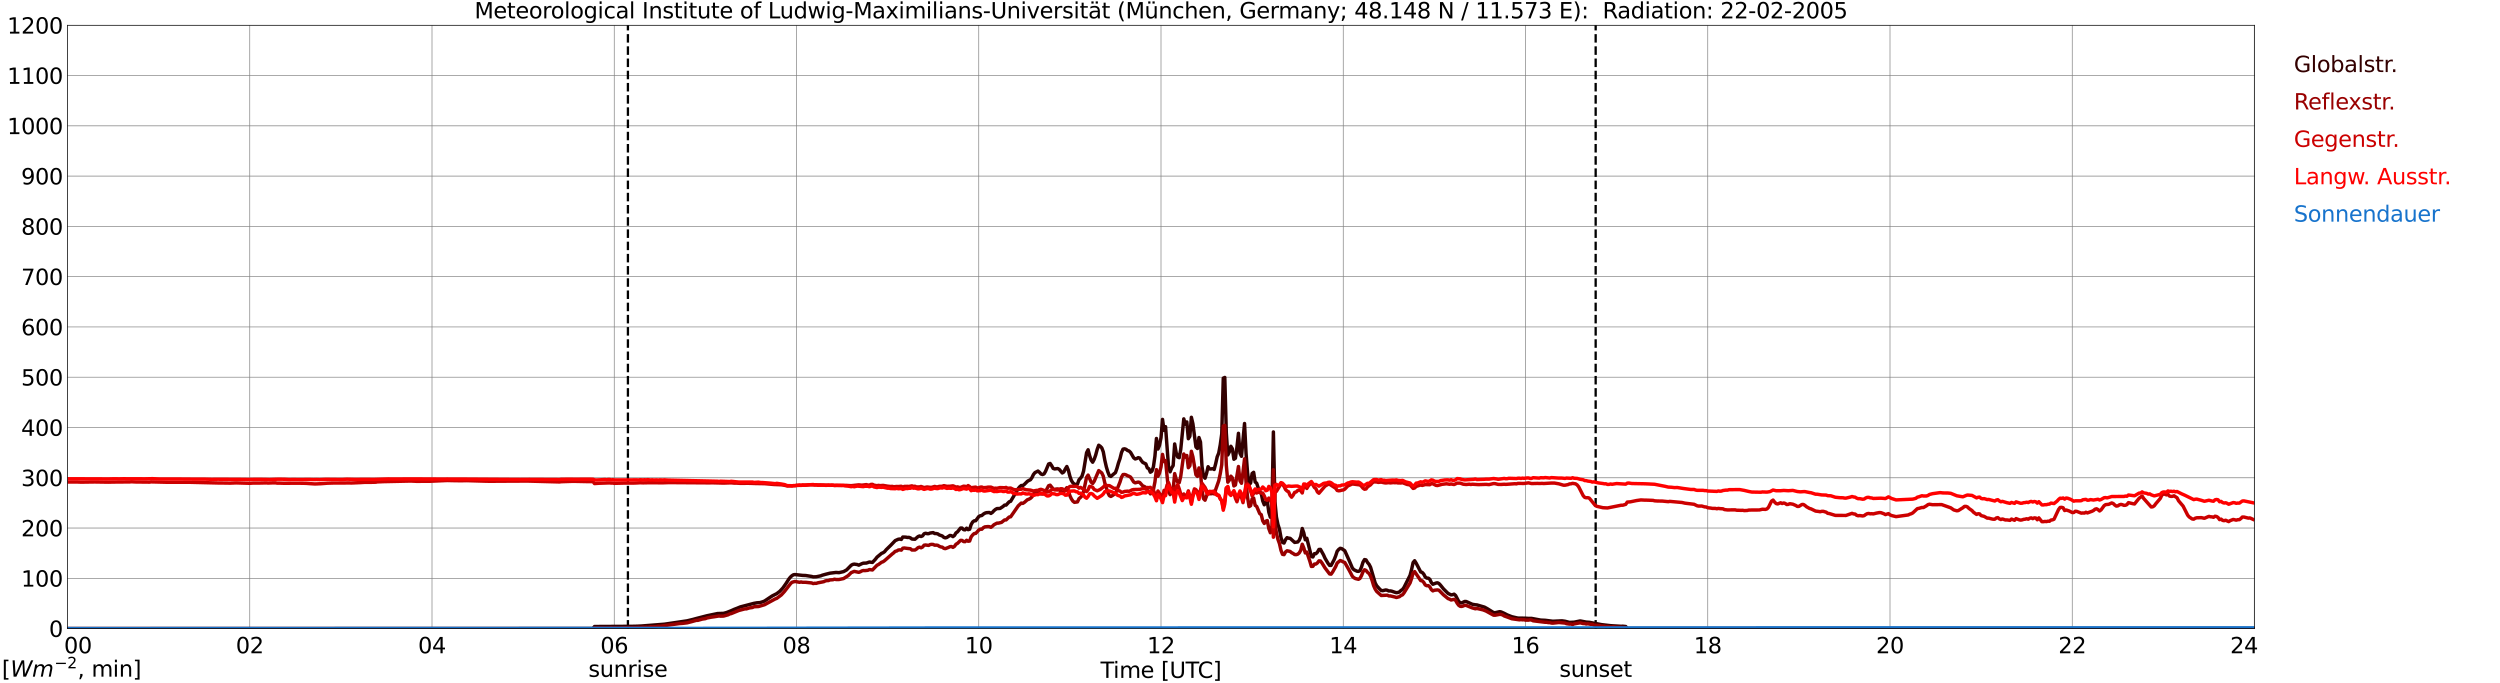 <?xml version="1.0" encoding="utf-8" standalone="no"?>
<!DOCTYPE svg PUBLIC "-//W3C//DTD SVG 1.1//EN"
  "http://www.w3.org/Graphics/SVG/1.1/DTD/svg11.dtd">
<svg xmlns:xlink="http://www.w3.org/1999/xlink" width="1085.4pt" height="296.64pt" viewBox="0 0 1085.4 296.64" xmlns="http://www.w3.org/2000/svg" version="1.1">
 <defs>
  <style type="text/css">*{stroke-linejoin: round; stroke-linecap: butt}</style>
 </defs>
 <g id="figure_1">
  <g id="patch_1">
   <path d="M 0 296.64 
L 1085.4 296.64 
L 1085.4 0 
L 0 0 
z
" style="fill: #ffffff"/>
  </g>
  <g id="axes_1">
   <g id="patch_2">
    <path d="M 29.306 272.909 
L 978.814 272.909 
L 978.814 10.976 
L 29.306 10.976 
z
" style="fill: #ffffff"/>
   </g>
   <g id="patch_3">
    <path d="M 978.814 272.909 
L 978.814 272.909 
L 978.814 10.976 
L 978.814 10.976 
z
" clip-path="url(#pc74c27e89d)" style="fill: #d3d3d3; opacity: 0.25; stroke: #d3d3d3; stroke-linejoin: miter"/>
   </g>
   <g id="matplotlib.axis_1">
    <g id="xtick_1">
     <g id="line2d_1">
      <path d="M 29.306 272.909 
L 29.306 10.976 
" clip-path="url(#pc74c27e89d)" style="fill: none; stroke: #808080; stroke-width: 0.3; stroke-linecap: square"/>
     </g>
     <g id="line2d_2"/>
     <g id="text_1">
      <!--    00 -->
      <g transform="translate(18.733 283.627) scale(0.095 -0.095)">
       <defs>
        <path id="DejaVuSans-20" transform="scale(0.016)"/>
        <path id="DejaVuSans-30" d="M 2034 4250 
Q 1547 4250 1301 3770 
Q 1056 3291 1056 2328 
Q 1056 1369 1301 889 
Q 1547 409 2034 409 
Q 2525 409 2770 889 
Q 3016 1369 3016 2328 
Q 3016 3291 2770 3770 
Q 2525 4250 2034 4250 
z
M 2034 4750 
Q 2819 4750 3233 4129 
Q 3647 3509 3647 2328 
Q 3647 1150 3233 529 
Q 2819 -91 2034 -91 
Q 1250 -91 836 529 
Q 422 1150 422 2328 
Q 422 3509 836 4129 
Q 1250 4750 2034 4750 
z
" transform="scale(0.016)"/>
       </defs>
       <use xlink:href="#DejaVuSans-20"/>
       <use xlink:href="#DejaVuSans-20" transform="translate(31.787 0)"/>
       <use xlink:href="#DejaVuSans-20" transform="translate(63.574 0)"/>
       <use xlink:href="#DejaVuSans-30" transform="translate(95.361 0)"/>
       <use xlink:href="#DejaVuSans-30" transform="translate(158.984 0)"/>
      </g>
     </g>
    </g>
    <g id="xtick_2">
     <g id="line2d_3">
      <path d="M 108.431 272.909 
L 108.431 10.976 
" clip-path="url(#pc74c27e89d)" style="fill: none; stroke: #808080; stroke-width: 0.3; stroke-linecap: square"/>
     </g>
     <g id="line2d_4"/>
     <g id="text_2">
      <!-- 02 -->
      <g transform="translate(102.387 283.627) scale(0.095 -0.095)">
       <defs>
        <path id="DejaVuSans-32" d="M 1228 531 
L 3431 531 
L 3431 0 
L 469 0 
L 469 531 
Q 828 903 1448 1529 
Q 2069 2156 2228 2338 
Q 2531 2678 2651 2914 
Q 2772 3150 2772 3378 
Q 2772 3750 2511 3984 
Q 2250 4219 1831 4219 
Q 1534 4219 1204 4116 
Q 875 4013 500 3803 
L 500 4441 
Q 881 4594 1212 4672 
Q 1544 4750 1819 4750 
Q 2544 4750 2975 4387 
Q 3406 4025 3406 3419 
Q 3406 3131 3298 2873 
Q 3191 2616 2906 2266 
Q 2828 2175 2409 1742 
Q 1991 1309 1228 531 
z
" transform="scale(0.016)"/>
       </defs>
       <use xlink:href="#DejaVuSans-30"/>
       <use xlink:href="#DejaVuSans-32" transform="translate(63.623 0)"/>
      </g>
     </g>
    </g>
    <g id="xtick_3">
     <g id="line2d_5">
      <path d="M 187.557 272.909 
L 187.557 10.976 
" clip-path="url(#pc74c27e89d)" style="fill: none; stroke: #808080; stroke-width: 0.3; stroke-linecap: square"/>
     </g>
     <g id="line2d_6"/>
     <g id="text_3">
      <!-- 04 -->
      <g transform="translate(181.513 283.627) scale(0.095 -0.095)">
       <defs>
        <path id="DejaVuSans-34" d="M 2419 4116 
L 825 1625 
L 2419 1625 
L 2419 4116 
z
M 2253 4666 
L 3047 4666 
L 3047 1625 
L 3713 1625 
L 3713 1100 
L 3047 1100 
L 3047 0 
L 2419 0 
L 2419 1100 
L 313 1100 
L 313 1709 
L 2253 4666 
z
" transform="scale(0.016)"/>
       </defs>
       <use xlink:href="#DejaVuSans-30"/>
       <use xlink:href="#DejaVuSans-34" transform="translate(63.623 0)"/>
      </g>
     </g>
    </g>
    <g id="xtick_4">
     <g id="line2d_7">
      <path d="M 266.683 272.909 
L 266.683 10.976 
" clip-path="url(#pc74c27e89d)" style="fill: none; stroke: #808080; stroke-width: 0.3; stroke-linecap: square"/>
     </g>
     <g id="line2d_8"/>
     <g id="text_4">
      <!-- 06 -->
      <g transform="translate(260.638 283.627) scale(0.095 -0.095)">
       <defs>
        <path id="DejaVuSans-36" d="M 2113 2584 
Q 1688 2584 1439 2293 
Q 1191 2003 1191 1497 
Q 1191 994 1439 701 
Q 1688 409 2113 409 
Q 2538 409 2786 701 
Q 3034 994 3034 1497 
Q 3034 2003 2786 2293 
Q 2538 2584 2113 2584 
z
M 3366 4563 
L 3366 3988 
Q 3128 4100 2886 4159 
Q 2644 4219 2406 4219 
Q 1781 4219 1451 3797 
Q 1122 3375 1075 2522 
Q 1259 2794 1537 2939 
Q 1816 3084 2150 3084 
Q 2853 3084 3261 2657 
Q 3669 2231 3669 1497 
Q 3669 778 3244 343 
Q 2819 -91 2113 -91 
Q 1303 -91 875 529 
Q 447 1150 447 2328 
Q 447 3434 972 4092 
Q 1497 4750 2381 4750 
Q 2619 4750 2861 4703 
Q 3103 4656 3366 4563 
z
" transform="scale(0.016)"/>
       </defs>
       <use xlink:href="#DejaVuSans-30"/>
       <use xlink:href="#DejaVuSans-36" transform="translate(63.623 0)"/>
      </g>
     </g>
    </g>
    <g id="xtick_5">
     <g id="line2d_9">
      <path d="M 345.808 272.909 
L 345.808 10.976 
" clip-path="url(#pc74c27e89d)" style="fill: none; stroke: #808080; stroke-width: 0.3; stroke-linecap: square"/>
     </g>
     <g id="line2d_10"/>
     <g id="text_5">
      <!-- 08 -->
      <g transform="translate(339.764 283.627) scale(0.095 -0.095)">
       <defs>
        <path id="DejaVuSans-38" d="M 2034 2216 
Q 1584 2216 1326 1975 
Q 1069 1734 1069 1313 
Q 1069 891 1326 650 
Q 1584 409 2034 409 
Q 2484 409 2743 651 
Q 3003 894 3003 1313 
Q 3003 1734 2745 1975 
Q 2488 2216 2034 2216 
z
M 1403 2484 
Q 997 2584 770 2862 
Q 544 3141 544 3541 
Q 544 4100 942 4425 
Q 1341 4750 2034 4750 
Q 2731 4750 3128 4425 
Q 3525 4100 3525 3541 
Q 3525 3141 3298 2862 
Q 3072 2584 2669 2484 
Q 3125 2378 3379 2068 
Q 3634 1759 3634 1313 
Q 3634 634 3220 271 
Q 2806 -91 2034 -91 
Q 1263 -91 848 271 
Q 434 634 434 1313 
Q 434 1759 690 2068 
Q 947 2378 1403 2484 
z
M 1172 3481 
Q 1172 3119 1398 2916 
Q 1625 2713 2034 2713 
Q 2441 2713 2670 2916 
Q 2900 3119 2900 3481 
Q 2900 3844 2670 4047 
Q 2441 4250 2034 4250 
Q 1625 4250 1398 4047 
Q 1172 3844 1172 3481 
z
" transform="scale(0.016)"/>
       </defs>
       <use xlink:href="#DejaVuSans-30"/>
       <use xlink:href="#DejaVuSans-38" transform="translate(63.623 0)"/>
      </g>
     </g>
    </g>
    <g id="xtick_6">
     <g id="line2d_11">
      <path d="M 424.934 272.909 
L 424.934 10.976 
" clip-path="url(#pc74c27e89d)" style="fill: none; stroke: #808080; stroke-width: 0.3; stroke-linecap: square"/>
     </g>
     <g id="line2d_12"/>
     <g id="text_6">
      <!-- 10 -->
      <g transform="translate(418.89 283.627) scale(0.095 -0.095)">
       <defs>
        <path id="DejaVuSans-31" d="M 794 531 
L 1825 531 
L 1825 4091 
L 703 3866 
L 703 4441 
L 1819 4666 
L 2450 4666 
L 2450 531 
L 3481 531 
L 3481 0 
L 794 0 
L 794 531 
z
" transform="scale(0.016)"/>
       </defs>
       <use xlink:href="#DejaVuSans-31"/>
       <use xlink:href="#DejaVuSans-30" transform="translate(63.623 0)"/>
      </g>
     </g>
    </g>
    <g id="xtick_7">
     <g id="line2d_13">
      <path d="M 504.06 272.909 
L 504.06 10.976 
" clip-path="url(#pc74c27e89d)" style="fill: none; stroke: #808080; stroke-width: 0.3; stroke-linecap: square"/>
     </g>
     <g id="line2d_14"/>
     <g id="text_7">
      <!-- 12 -->
      <g transform="translate(498.015 283.627) scale(0.095 -0.095)">
       <use xlink:href="#DejaVuSans-31"/>
       <use xlink:href="#DejaVuSans-32" transform="translate(63.623 0)"/>
      </g>
     </g>
    </g>
    <g id="xtick_8">
     <g id="line2d_15">
      <path d="M 583.185 272.909 
L 583.185 10.976 
" clip-path="url(#pc74c27e89d)" style="fill: none; stroke: #808080; stroke-width: 0.3; stroke-linecap: square"/>
     </g>
     <g id="line2d_16"/>
     <g id="text_8">
      <!-- 14 -->
      <g transform="translate(577.141 283.627) scale(0.095 -0.095)">
       <use xlink:href="#DejaVuSans-31"/>
       <use xlink:href="#DejaVuSans-34" transform="translate(63.623 0)"/>
      </g>
     </g>
    </g>
    <g id="xtick_9">
     <g id="line2d_17">
      <path d="M 662.311 272.909 
L 662.311 10.976 
" clip-path="url(#pc74c27e89d)" style="fill: none; stroke: #808080; stroke-width: 0.3; stroke-linecap: square"/>
     </g>
     <g id="line2d_18"/>
     <g id="text_9">
      <!-- 16 -->
      <g transform="translate(656.267 283.627) scale(0.095 -0.095)">
       <use xlink:href="#DejaVuSans-31"/>
       <use xlink:href="#DejaVuSans-36" transform="translate(63.623 0)"/>
      </g>
     </g>
    </g>
    <g id="xtick_10">
     <g id="line2d_19">
      <path d="M 741.437 272.909 
L 741.437 10.976 
" clip-path="url(#pc74c27e89d)" style="fill: none; stroke: #808080; stroke-width: 0.3; stroke-linecap: square"/>
     </g>
     <g id="line2d_20"/>
     <g id="text_10">
      <!-- 18 -->
      <g transform="translate(735.392 283.627) scale(0.095 -0.095)">
       <use xlink:href="#DejaVuSans-31"/>
       <use xlink:href="#DejaVuSans-38" transform="translate(63.623 0)"/>
      </g>
     </g>
    </g>
    <g id="xtick_11">
     <g id="line2d_21">
      <path d="M 820.562 272.909 
L 820.562 10.976 
" clip-path="url(#pc74c27e89d)" style="fill: none; stroke: #808080; stroke-width: 0.3; stroke-linecap: square"/>
     </g>
     <g id="line2d_22"/>
     <g id="text_11">
      <!-- 20 -->
      <g transform="translate(814.518 283.627) scale(0.095 -0.095)">
       <use xlink:href="#DejaVuSans-32"/>
       <use xlink:href="#DejaVuSans-30" transform="translate(63.623 0)"/>
      </g>
     </g>
    </g>
    <g id="xtick_12">
     <g id="line2d_23">
      <path d="M 899.688 272.909 
L 899.688 10.976 
" clip-path="url(#pc74c27e89d)" style="fill: none; stroke: #808080; stroke-width: 0.3; stroke-linecap: square"/>
     </g>
     <g id="line2d_24"/>
     <g id="text_12">
      <!-- 22 -->
      <g transform="translate(893.644 283.627) scale(0.095 -0.095)">
       <use xlink:href="#DejaVuSans-32"/>
       <use xlink:href="#DejaVuSans-32" transform="translate(63.623 0)"/>
      </g>
     </g>
    </g>
    <g id="xtick_13">
     <g id="line2d_25">
      <path d="M 978.814 272.909 
L 978.814 10.976 
" clip-path="url(#pc74c27e89d)" style="fill: none; stroke: #808080; stroke-width: 0.3; stroke-linecap: square"/>
     </g>
     <g id="line2d_26"/>
     <g id="text_13">
      <!-- 24    -->
      <g transform="translate(968.241 283.627) scale(0.095 -0.095)">
       <use xlink:href="#DejaVuSans-32"/>
       <use xlink:href="#DejaVuSans-34" transform="translate(63.623 0)"/>
       <use xlink:href="#DejaVuSans-20" transform="translate(127.246 0)"/>
       <use xlink:href="#DejaVuSans-20" transform="translate(159.033 0)"/>
       <use xlink:href="#DejaVuSans-20" transform="translate(190.82 0)"/>
      </g>
     </g>
    </g>
    <g id="text_14">
     <!-- Time [UTC] -->
     <g transform="translate(477.806 294.322) scale(0.095 -0.095)">
      <defs>
       <path id="DejaVuSans-54" d="M -19 4666 
L 3928 4666 
L 3928 4134 
L 2272 4134 
L 2272 0 
L 1638 0 
L 1638 4134 
L -19 4134 
L -19 4666 
z
" transform="scale(0.016)"/>
       <path id="DejaVuSans-69" d="M 603 3500 
L 1178 3500 
L 1178 0 
L 603 0 
L 603 3500 
z
M 603 4863 
L 1178 4863 
L 1178 4134 
L 603 4134 
L 603 4863 
z
" transform="scale(0.016)"/>
       <path id="DejaVuSans-6d" d="M 3328 2828 
Q 3544 3216 3844 3400 
Q 4144 3584 4550 3584 
Q 5097 3584 5394 3201 
Q 5691 2819 5691 2113 
L 5691 0 
L 5113 0 
L 5113 2094 
Q 5113 2597 4934 2840 
Q 4756 3084 4391 3084 
Q 3944 3084 3684 2787 
Q 3425 2491 3425 1978 
L 3425 0 
L 2847 0 
L 2847 2094 
Q 2847 2600 2669 2842 
Q 2491 3084 2119 3084 
Q 1678 3084 1418 2786 
Q 1159 2488 1159 1978 
L 1159 0 
L 581 0 
L 581 3500 
L 1159 3500 
L 1159 2956 
Q 1356 3278 1631 3431 
Q 1906 3584 2284 3584 
Q 2666 3584 2933 3390 
Q 3200 3197 3328 2828 
z
" transform="scale(0.016)"/>
       <path id="DejaVuSans-65" d="M 3597 1894 
L 3597 1613 
L 953 1613 
Q 991 1019 1311 708 
Q 1631 397 2203 397 
Q 2534 397 2845 478 
Q 3156 559 3463 722 
L 3463 178 
Q 3153 47 2828 -22 
Q 2503 -91 2169 -91 
Q 1331 -91 842 396 
Q 353 884 353 1716 
Q 353 2575 817 3079 
Q 1281 3584 2069 3584 
Q 2775 3584 3186 3129 
Q 3597 2675 3597 1894 
z
M 3022 2063 
Q 3016 2534 2758 2815 
Q 2500 3097 2075 3097 
Q 1594 3097 1305 2825 
Q 1016 2553 972 2059 
L 3022 2063 
z
" transform="scale(0.016)"/>
       <path id="DejaVuSans-5b" d="M 550 4863 
L 1875 4863 
L 1875 4416 
L 1125 4416 
L 1125 -397 
L 1875 -397 
L 1875 -844 
L 550 -844 
L 550 4863 
z
" transform="scale(0.016)"/>
       <path id="DejaVuSans-55" d="M 556 4666 
L 1191 4666 
L 1191 1831 
Q 1191 1081 1462 751 
Q 1734 422 2344 422 
Q 2950 422 3222 751 
Q 3494 1081 3494 1831 
L 3494 4666 
L 4128 4666 
L 4128 1753 
Q 4128 841 3676 375 
Q 3225 -91 2344 -91 
Q 1459 -91 1007 375 
Q 556 841 556 1753 
L 556 4666 
z
" transform="scale(0.016)"/>
       <path id="DejaVuSans-43" d="M 4122 4306 
L 4122 3641 
Q 3803 3938 3442 4084 
Q 3081 4231 2675 4231 
Q 1875 4231 1450 3742 
Q 1025 3253 1025 2328 
Q 1025 1406 1450 917 
Q 1875 428 2675 428 
Q 3081 428 3442 575 
Q 3803 722 4122 1019 
L 4122 359 
Q 3791 134 3420 21 
Q 3050 -91 2638 -91 
Q 1578 -91 968 557 
Q 359 1206 359 2328 
Q 359 3453 968 4101 
Q 1578 4750 2638 4750 
Q 3056 4750 3426 4639 
Q 3797 4528 4122 4306 
z
" transform="scale(0.016)"/>
       <path id="DejaVuSans-5d" d="M 1947 4863 
L 1947 -844 
L 622 -844 
L 622 -397 
L 1369 -397 
L 1369 4416 
L 622 4416 
L 622 4863 
L 1947 4863 
z
" transform="scale(0.016)"/>
      </defs>
      <use xlink:href="#DejaVuSans-54"/>
      <use xlink:href="#DejaVuSans-69" transform="translate(57.959 0)"/>
      <use xlink:href="#DejaVuSans-6d" transform="translate(85.742 0)"/>
      <use xlink:href="#DejaVuSans-65" transform="translate(183.154 0)"/>
      <use xlink:href="#DejaVuSans-20" transform="translate(244.678 0)"/>
      <use xlink:href="#DejaVuSans-5b" transform="translate(276.465 0)"/>
      <use xlink:href="#DejaVuSans-55" transform="translate(315.479 0)"/>
      <use xlink:href="#DejaVuSans-54" transform="translate(388.672 0)"/>
      <use xlink:href="#DejaVuSans-43" transform="translate(443.881 0)"/>
      <use xlink:href="#DejaVuSans-5d" transform="translate(513.705 0)"/>
     </g>
    </g>
   </g>
   <g id="matplotlib.axis_2">
    <g id="ytick_1">
     <g id="line2d_27">
      <path d="M 29.306 272.909 
L 978.814 272.909 
" clip-path="url(#pc74c27e89d)" style="fill: none; stroke: #808080; stroke-width: 0.3; stroke-linecap: square"/>
     </g>
     <g id="line2d_28"/>
     <g id="text_15">
      <!-- 0 -->
      <g transform="translate(21.261 276.518) scale(0.095 -0.095)">
       <use xlink:href="#DejaVuSans-30"/>
      </g>
     </g>
    </g>
    <g id="ytick_2">
     <g id="line2d_29">
      <path d="M 29.306 251.081 
L 978.814 251.081 
" clip-path="url(#pc74c27e89d)" style="fill: none; stroke: #808080; stroke-width: 0.3; stroke-linecap: square"/>
     </g>
     <g id="line2d_30"/>
     <g id="text_16">
      <!-- 100 -->
      <g transform="translate(9.173 254.69) scale(0.095 -0.095)">
       <use xlink:href="#DejaVuSans-31"/>
       <use xlink:href="#DejaVuSans-30" transform="translate(63.623 0)"/>
       <use xlink:href="#DejaVuSans-30" transform="translate(127.246 0)"/>
      </g>
     </g>
    </g>
    <g id="ytick_3">
     <g id="line2d_31">
      <path d="M 29.306 229.253 
L 978.814 229.253 
" clip-path="url(#pc74c27e89d)" style="fill: none; stroke: #808080; stroke-width: 0.3; stroke-linecap: square"/>
     </g>
     <g id="line2d_32"/>
     <g id="text_17">
      <!-- 200 -->
      <g transform="translate(9.173 232.863) scale(0.095 -0.095)">
       <use xlink:href="#DejaVuSans-32"/>
       <use xlink:href="#DejaVuSans-30" transform="translate(63.623 0)"/>
       <use xlink:href="#DejaVuSans-30" transform="translate(127.246 0)"/>
      </g>
     </g>
    </g>
    <g id="ytick_4">
     <g id="line2d_33">
      <path d="M 29.306 207.426 
L 978.814 207.426 
" clip-path="url(#pc74c27e89d)" style="fill: none; stroke: #808080; stroke-width: 0.3; stroke-linecap: square"/>
     </g>
     <g id="line2d_34"/>
     <g id="text_18">
      <!-- 300 -->
      <g transform="translate(9.173 211.035) scale(0.095 -0.095)">
       <defs>
        <path id="DejaVuSans-33" d="M 2597 2516 
Q 3050 2419 3304 2112 
Q 3559 1806 3559 1356 
Q 3559 666 3084 287 
Q 2609 -91 1734 -91 
Q 1441 -91 1130 -33 
Q 819 25 488 141 
L 488 750 
Q 750 597 1062 519 
Q 1375 441 1716 441 
Q 2309 441 2620 675 
Q 2931 909 2931 1356 
Q 2931 1769 2642 2001 
Q 2353 2234 1838 2234 
L 1294 2234 
L 1294 2753 
L 1863 2753 
Q 2328 2753 2575 2939 
Q 2822 3125 2822 3475 
Q 2822 3834 2567 4026 
Q 2313 4219 1838 4219 
Q 1578 4219 1281 4162 
Q 984 4106 628 3988 
L 628 4550 
Q 988 4650 1302 4700 
Q 1616 4750 1894 4750 
Q 2613 4750 3031 4423 
Q 3450 4097 3450 3541 
Q 3450 3153 3228 2886 
Q 3006 2619 2597 2516 
z
" transform="scale(0.016)"/>
       </defs>
       <use xlink:href="#DejaVuSans-33"/>
       <use xlink:href="#DejaVuSans-30" transform="translate(63.623 0)"/>
       <use xlink:href="#DejaVuSans-30" transform="translate(127.246 0)"/>
      </g>
     </g>
    </g>
    <g id="ytick_5">
     <g id="line2d_35">
      <path d="M 29.306 185.598 
L 978.814 185.598 
" clip-path="url(#pc74c27e89d)" style="fill: none; stroke: #808080; stroke-width: 0.3; stroke-linecap: square"/>
     </g>
     <g id="line2d_36"/>
     <g id="text_19">
      <!-- 400 -->
      <g transform="translate(9.173 189.207) scale(0.095 -0.095)">
       <use xlink:href="#DejaVuSans-34"/>
       <use xlink:href="#DejaVuSans-30" transform="translate(63.623 0)"/>
       <use xlink:href="#DejaVuSans-30" transform="translate(127.246 0)"/>
      </g>
     </g>
    </g>
    <g id="ytick_6">
     <g id="line2d_37">
      <path d="M 29.306 163.77 
L 978.814 163.77 
" clip-path="url(#pc74c27e89d)" style="fill: none; stroke: #808080; stroke-width: 0.3; stroke-linecap: square"/>
     </g>
     <g id="line2d_38"/>
     <g id="text_20">
      <!-- 500 -->
      <g transform="translate(9.173 167.379) scale(0.095 -0.095)">
       <defs>
        <path id="DejaVuSans-35" d="M 691 4666 
L 3169 4666 
L 3169 4134 
L 1269 4134 
L 1269 2991 
Q 1406 3038 1543 3061 
Q 1681 3084 1819 3084 
Q 2600 3084 3056 2656 
Q 3513 2228 3513 1497 
Q 3513 744 3044 326 
Q 2575 -91 1722 -91 
Q 1428 -91 1123 -41 
Q 819 9 494 109 
L 494 744 
Q 775 591 1075 516 
Q 1375 441 1709 441 
Q 2250 441 2565 725 
Q 2881 1009 2881 1497 
Q 2881 1984 2565 2268 
Q 2250 2553 1709 2553 
Q 1456 2553 1204 2497 
Q 953 2441 691 2322 
L 691 4666 
z
" transform="scale(0.016)"/>
       </defs>
       <use xlink:href="#DejaVuSans-35"/>
       <use xlink:href="#DejaVuSans-30" transform="translate(63.623 0)"/>
       <use xlink:href="#DejaVuSans-30" transform="translate(127.246 0)"/>
      </g>
     </g>
    </g>
    <g id="ytick_7">
     <g id="line2d_39">
      <path d="M 29.306 141.942 
L 978.814 141.942 
" clip-path="url(#pc74c27e89d)" style="fill: none; stroke: #808080; stroke-width: 0.3; stroke-linecap: square"/>
     </g>
     <g id="line2d_40"/>
     <g id="text_21">
      <!-- 600 -->
      <g transform="translate(9.173 145.551) scale(0.095 -0.095)">
       <use xlink:href="#DejaVuSans-36"/>
       <use xlink:href="#DejaVuSans-30" transform="translate(63.623 0)"/>
       <use xlink:href="#DejaVuSans-30" transform="translate(127.246 0)"/>
      </g>
     </g>
    </g>
    <g id="ytick_8">
     <g id="line2d_41">
      <path d="M 29.306 120.114 
L 978.814 120.114 
" clip-path="url(#pc74c27e89d)" style="fill: none; stroke: #808080; stroke-width: 0.3; stroke-linecap: square"/>
     </g>
     <g id="line2d_42"/>
     <g id="text_22">
      <!-- 700 -->
      <g transform="translate(9.173 123.724) scale(0.095 -0.095)">
       <defs>
        <path id="DejaVuSans-37" d="M 525 4666 
L 3525 4666 
L 3525 4397 
L 1831 0 
L 1172 0 
L 2766 4134 
L 525 4134 
L 525 4666 
z
" transform="scale(0.016)"/>
       </defs>
       <use xlink:href="#DejaVuSans-37"/>
       <use xlink:href="#DejaVuSans-30" transform="translate(63.623 0)"/>
       <use xlink:href="#DejaVuSans-30" transform="translate(127.246 0)"/>
      </g>
     </g>
    </g>
    <g id="ytick_9">
     <g id="line2d_43">
      <path d="M 29.306 98.287 
L 978.814 98.287 
" clip-path="url(#pc74c27e89d)" style="fill: none; stroke: #808080; stroke-width: 0.3; stroke-linecap: square"/>
     </g>
     <g id="line2d_44"/>
     <g id="text_23">
      <!-- 800 -->
      <g transform="translate(9.173 101.896) scale(0.095 -0.095)">
       <use xlink:href="#DejaVuSans-38"/>
       <use xlink:href="#DejaVuSans-30" transform="translate(63.623 0)"/>
       <use xlink:href="#DejaVuSans-30" transform="translate(127.246 0)"/>
      </g>
     </g>
    </g>
    <g id="ytick_10">
     <g id="line2d_45">
      <path d="M 29.306 76.459 
L 978.814 76.459 
" clip-path="url(#pc74c27e89d)" style="fill: none; stroke: #808080; stroke-width: 0.3; stroke-linecap: square"/>
     </g>
     <g id="line2d_46"/>
     <g id="text_24">
      <!-- 900 -->
      <g transform="translate(9.173 80.068) scale(0.095 -0.095)">
       <defs>
        <path id="DejaVuSans-39" d="M 703 97 
L 703 672 
Q 941 559 1184 500 
Q 1428 441 1663 441 
Q 2288 441 2617 861 
Q 2947 1281 2994 2138 
Q 2813 1869 2534 1725 
Q 2256 1581 1919 1581 
Q 1219 1581 811 2004 
Q 403 2428 403 3163 
Q 403 3881 828 4315 
Q 1253 4750 1959 4750 
Q 2769 4750 3195 4129 
Q 3622 3509 3622 2328 
Q 3622 1225 3098 567 
Q 2575 -91 1691 -91 
Q 1453 -91 1209 -44 
Q 966 3 703 97 
z
M 1959 2075 
Q 2384 2075 2632 2365 
Q 2881 2656 2881 3163 
Q 2881 3666 2632 3958 
Q 2384 4250 1959 4250 
Q 1534 4250 1286 3958 
Q 1038 3666 1038 3163 
Q 1038 2656 1286 2365 
Q 1534 2075 1959 2075 
z
" transform="scale(0.016)"/>
       </defs>
       <use xlink:href="#DejaVuSans-39"/>
       <use xlink:href="#DejaVuSans-30" transform="translate(63.623 0)"/>
       <use xlink:href="#DejaVuSans-30" transform="translate(127.246 0)"/>
      </g>
     </g>
    </g>
    <g id="ytick_11">
     <g id="line2d_47">
      <path d="M 29.306 54.631 
L 978.814 54.631 
" clip-path="url(#pc74c27e89d)" style="fill: none; stroke: #808080; stroke-width: 0.3; stroke-linecap: square"/>
     </g>
     <g id="line2d_48"/>
     <g id="text_25">
      <!-- 1000 -->
      <g transform="translate(3.128 58.24) scale(0.095 -0.095)">
       <use xlink:href="#DejaVuSans-31"/>
       <use xlink:href="#DejaVuSans-30" transform="translate(63.623 0)"/>
       <use xlink:href="#DejaVuSans-30" transform="translate(127.246 0)"/>
       <use xlink:href="#DejaVuSans-30" transform="translate(190.869 0)"/>
      </g>
     </g>
    </g>
    <g id="ytick_12">
     <g id="line2d_49">
      <path d="M 29.306 32.803 
L 978.814 32.803 
" clip-path="url(#pc74c27e89d)" style="fill: none; stroke: #808080; stroke-width: 0.3; stroke-linecap: square"/>
     </g>
     <g id="line2d_50"/>
     <g id="text_26">
      <!-- 1100 -->
      <g transform="translate(3.128 36.413) scale(0.095 -0.095)">
       <use xlink:href="#DejaVuSans-31"/>
       <use xlink:href="#DejaVuSans-31" transform="translate(63.623 0)"/>
       <use xlink:href="#DejaVuSans-30" transform="translate(127.246 0)"/>
       <use xlink:href="#DejaVuSans-30" transform="translate(190.869 0)"/>
      </g>
     </g>
    </g>
    <g id="ytick_13">
     <g id="line2d_51">
      <path d="M 29.306 10.976 
L 978.814 10.976 
" clip-path="url(#pc74c27e89d)" style="fill: none; stroke: #808080; stroke-width: 0.3; stroke-linecap: square"/>
     </g>
     <g id="line2d_52"/>
     <g id="text_27">
      <!-- 1200 -->
      <g transform="translate(3.128 14.585) scale(0.095 -0.095)">
       <use xlink:href="#DejaVuSans-31"/>
       <use xlink:href="#DejaVuSans-32" transform="translate(63.623 0)"/>
       <use xlink:href="#DejaVuSans-30" transform="translate(127.246 0)"/>
       <use xlink:href="#DejaVuSans-30" transform="translate(190.869 0)"/>
      </g>
     </g>
    </g>
   </g>
   <g id="line2d_53">
    <path d="M 272.617 272.909 
L 272.617 10.976 
" clip-path="url(#pc74c27e89d)" style="fill: none; stroke-dasharray: 3.7,1.6; stroke-dashoffset: 0; stroke: #000000"/>
   </g>
   <g id="line2d_54">
    <path d="M 692.774 272.909 
L 692.774 10.976 
" clip-path="url(#pc74c27e89d)" style="fill: none; stroke-dasharray: 3.7,1.6; stroke-dashoffset: 0; stroke: #000000"/>
   </g>
   <g id="line2d_55">
    <path d="M 29.306 272.909 
L 257.451 272.909 
L 258.111 272.009 
L 274.595 271.918 
L 276.573 271.872 
L 278.552 271.78 
L 288.442 271.003 
L 298.333 269.539 
L 300.971 268.897 
L 302.289 268.532 
L 306.905 267.343 
L 311.521 266.38 
L 314.158 266.288 
L 315.477 265.924 
L 317.455 265.145 
L 318.774 264.551 
L 320.093 264.047 
L 321.411 263.499 
L 327.346 261.943 
L 328.665 261.713 
L 329.983 261.622 
L 331.302 261.209 
L 331.961 260.936 
L 333.94 259.609 
L 335.258 258.738 
L 337.236 257.732 
L 338.555 256.726 
L 339.874 255.307 
L 341.193 253.43 
L 342.512 251.371 
L 343.171 250.548 
L 343.83 249.953 
L 344.49 249.542 
L 345.149 249.451 
L 348.446 249.815 
L 349.765 249.861 
L 352.402 250.273 
L 353.062 250.457 
L 354.38 250.411 
L 355.699 250.136 
L 356.359 249.998 
L 357.018 249.723 
L 358.337 249.359 
L 360.315 248.855 
L 362.952 248.534 
L 364.271 248.625 
L 366.249 248.169 
L 367.568 247.436 
L 369.546 245.423 
L 370.206 245.057 
L 370.865 244.919 
L 372.184 245.102 
L 372.843 245.377 
L 374.162 244.736 
L 374.821 244.507 
L 376.14 244.461 
L 377.459 244.004 
L 378.777 244.188 
L 380.096 242.769 
L 380.756 241.898 
L 382.734 240.252 
L 383.393 239.977 
L 384.053 239.519 
L 384.712 238.696 
L 386.69 236.773 
L 388.668 234.715 
L 389.987 234.121 
L 390.646 234.029 
L 391.306 234.21 
L 391.965 233.158 
L 393.284 233.204 
L 393.943 233.342 
L 394.603 233.296 
L 395.262 233.525 
L 395.921 234.029 
L 397.24 234.121 
L 398.559 232.975 
L 399.218 232.702 
L 399.878 232.929 
L 400.537 232.656 
L 401.196 231.739 
L 401.856 231.512 
L 402.515 231.694 
L 403.175 231.694 
L 403.834 231.421 
L 405.153 231.237 
L 405.812 231.648 
L 406.471 231.648 
L 407.131 231.785 
L 407.79 232.244 
L 409.109 232.702 
L 409.768 233.296 
L 410.428 233.525 
L 411.087 233.342 
L 412.406 232.473 
L 413.065 232.565 
L 413.725 232.975 
L 414.384 232.473 
L 415.043 231.375 
L 415.703 230.917 
L 417.022 229.269 
L 417.681 229.269 
L 418.34 229.956 
L 419 230.048 
L 419.659 229.314 
L 420.318 229.956 
L 420.978 229.773 
L 421.637 227.714 
L 422.297 226.614 
L 422.956 226.112 
L 423.615 226.066 
L 424.934 224.281 
L 425.593 223.914 
L 426.253 223.825 
L 426.912 223.229 
L 427.572 222.816 
L 428.231 222.589 
L 429.55 222.498 
L 430.209 222.908 
L 430.869 222.452 
L 431.528 221.718 
L 432.187 221.17 
L 432.847 220.804 
L 434.165 220.758 
L 435.484 219.889 
L 436.144 219.293 
L 436.803 219.293 
L 438.122 217.874 
L 438.781 217.645 
L 442.078 212.11 
L 442.737 211.331 
L 443.397 210.783 
L 444.056 210.828 
L 444.716 210.324 
L 446.034 208.997 
L 446.694 208.585 
L 447.353 208.312 
L 448.012 207.395 
L 448.672 206.022 
L 449.331 205.199 
L 450.65 204.514 
L 451.309 205.062 
L 451.969 205.795 
L 452.628 206.022 
L 453.287 205.749 
L 453.947 204.605 
L 455.266 201.447 
L 455.925 201.218 
L 456.584 202.178 
L 457.244 203.368 
L 457.903 203.597 
L 459.222 203.414 
L 459.881 203.78 
L 461.2 205.337 
L 461.859 204.924 
L 462.519 203.597 
L 463.178 202.545 
L 463.838 204.147 
L 464.497 206.755 
L 465.156 208.63 
L 465.816 209.639 
L 466.475 210.233 
L 467.134 210.324 
L 467.794 210.141 
L 468.453 208.312 
L 469.113 207.624 
L 469.772 206.71 
L 470.431 204.56 
L 471.75 196.551 
L 472.409 195.27 
L 473.069 197.832 
L 473.728 199.753 
L 474.388 200.67 
L 475.047 199.434 
L 475.706 197.557 
L 476.366 195.086 
L 477.025 193.301 
L 477.685 193.759 
L 478.344 194.445 
L 479.003 196.184 
L 479.663 199.799 
L 480.322 202.682 
L 480.981 204.878 
L 481.641 206.526 
L 482.3 206.847 
L 483.619 205.703 
L 484.278 205.199 
L 484.938 203.324 
L 485.597 200.989 
L 486.256 199.114 
L 486.916 196.459 
L 487.575 194.995 
L 488.235 194.857 
L 488.894 195.086 
L 489.553 195.591 
L 490.213 195.818 
L 490.872 196.459 
L 492.191 198.747 
L 492.85 199.251 
L 493.51 199.068 
L 494.169 198.701 
L 494.828 198.884 
L 495.488 199.936 
L 496.147 200.762 
L 497.466 201.401 
L 498.125 203.141 
L 498.785 203.505 
L 499.444 205.016 
L 500.103 204.605 
L 500.763 202.682 
L 501.422 198.061 
L 502.082 190.374 
L 502.741 194.949 
L 503.4 193.347 
L 504.06 190.053 
L 504.719 182.09 
L 505.379 186.848 
L 506.038 185.249 
L 507.357 203.095 
L 508.016 204.832 
L 508.675 203.187 
L 509.335 202.132 
L 509.994 192.753 
L 510.654 196.597 
L 511.313 198.426 
L 511.972 198.701 
L 512.632 195.086 
L 513.95 181.861 
L 514.61 184.194 
L 515.269 183.188 
L 515.929 190.465 
L 516.588 189.411 
L 517.247 181.175 
L 517.907 183.967 
L 519.226 194.08 
L 519.885 194.72 
L 520.544 189.961 
L 521.204 191.928 
L 521.863 202.499 
L 522.522 206.893 
L 523.182 207.624 
L 523.841 205.52 
L 524.501 202.637 
L 525.16 203.597 
L 525.819 203.597 
L 526.479 203.459 
L 527.138 203.826 
L 527.797 201.309 
L 528.457 198.334 
L 529.116 196.734 
L 529.776 193.163 
L 530.435 188.359 
L 531.094 164.198 
L 531.754 163.877 
L 532.413 187.903 
L 533.073 197.511 
L 533.732 196.184 
L 534.391 193.759 
L 535.051 194.857 
L 535.71 199.389 
L 536.369 198.93 
L 537.029 194.172 
L 537.688 188.13 
L 538.348 196.78 
L 539.007 198.107 
L 540.326 183.876 
L 540.985 196.78 
L 541.644 205.291 
L 542.304 210.416 
L 542.963 209.731 
L 543.623 205.566 
L 544.282 205.062 
L 544.941 209.272 
L 545.601 209.774 
L 546.26 211.835 
L 546.919 213.529 
L 547.579 214.214 
L 548.238 217.508 
L 548.898 219.156 
L 549.557 217.874 
L 550.216 217.737 
L 550.876 222.406 
L 551.535 224.556 
L 552.195 221.718 
L 552.854 187.536 
L 553.513 217.691 
L 554.173 224.464 
L 554.832 227.714 
L 555.491 229.727 
L 556.151 233.387 
L 556.81 235.492 
L 557.47 235.767 
L 558.129 234.302 
L 558.788 233.433 
L 559.448 233.662 
L 560.107 233.708 
L 562.085 235.492 
L 563.404 235.31 
L 564.063 234.577 
L 564.723 232.975 
L 565.382 229.452 
L 566.042 231.329 
L 566.701 234.348 
L 567.36 233.708 
L 568.679 238.925 
L 569.338 241.625 
L 569.998 241.809 
L 570.657 240.39 
L 571.317 240.39 
L 571.976 239.748 
L 572.635 238.558 
L 573.295 238.513 
L 574.613 240.892 
L 575.273 242.356 
L 576.592 244.598 
L 577.251 245.469 
L 577.91 245.469 
L 579.229 242.998 
L 579.889 241.35 
L 580.548 239.336 
L 581.207 238.558 
L 581.867 238.054 
L 582.526 238.192 
L 583.845 239.109 
L 585.823 243.5 
L 587.142 246.613 
L 587.801 247.344 
L 589.12 247.986 
L 589.779 248.078 
L 590.439 247.757 
L 591.098 246.2 
L 591.757 244.096 
L 592.417 242.952 
L 593.076 243.09 
L 593.736 244.234 
L 594.395 245.011 
L 595.054 246.292 
L 597.032 253.065 
L 597.692 254.301 
L 599.011 255.765 
L 599.67 256.359 
L 600.329 256.451 
L 601.648 256.13 
L 602.307 256.267 
L 602.967 256.588 
L 603.626 256.542 
L 604.286 256.68 
L 605.604 257.138 
L 606.264 257.319 
L 606.923 257.23 
L 607.582 257.001 
L 608.242 256.359 
L 608.901 255.949 
L 609.561 255.032 
L 612.198 249.769 
L 612.858 247.252 
L 613.517 244.234 
L 614.176 243.454 
L 614.836 244.507 
L 616.814 248.305 
L 617.473 248.534 
L 618.133 249.267 
L 618.792 250.503 
L 619.451 251.005 
L 620.111 251.005 
L 620.77 251.509 
L 621.429 252.928 
L 622.089 253.659 
L 623.408 253.157 
L 624.067 253.019 
L 624.726 253.34 
L 625.386 254.026 
L 626.705 255.674 
L 628.683 257.64 
L 630.001 258.282 
L 630.661 258.19 
L 631.32 257.961 
L 631.98 258.555 
L 633.298 261.074 
L 633.958 261.668 
L 634.617 261.759 
L 635.936 261.117 
L 636.595 261.163 
L 639.233 262.355 
L 640.552 262.582 
L 641.211 262.628 
L 644.508 263.591 
L 645.827 264.322 
L 648.464 265.97 
L 649.123 266.016 
L 651.102 265.557 
L 651.761 265.695 
L 653.08 266.288 
L 654.399 266.976 
L 656.377 267.753 
L 658.355 268.211 
L 659.014 268.349 
L 662.311 268.395 
L 663.63 268.486 
L 664.949 268.486 
L 668.905 269.218 
L 670.883 269.309 
L 674.18 269.722 
L 678.136 269.539 
L 679.455 269.722 
L 681.433 270.224 
L 683.411 270.132 
L 686.049 269.584 
L 688.686 270.089 
L 690.005 270.178 
L 695.28 271.187 
L 699.236 271.643 
L 703.852 271.918 
L 704.511 271.872 
L 705.83 272.009 
L 706.49 272.909 
L 978.154 272.909 
L 978.154 272.909 
" clip-path="url(#pc74c27e89d)" style="fill: none; stroke: #330000; stroke-width: 1.5; stroke-linecap: square"/>
   </g>
   <g id="line2d_56">
    <path d="M 29.306 272.909 
L 257.451 272.909 
L 258.111 272.638 
L 259.43 272.638 
L 264.705 272.686 
L 265.364 272.498 
L 266.023 272.638 
L 267.342 272.592 
L 268.002 272.686 
L 271.298 272.546 
L 276.573 272.453 
L 277.233 272.359 
L 277.892 272.453 
L 279.211 272.313 
L 279.87 272.359 
L 280.53 272.267 
L 281.189 272.359 
L 282.508 272.127 
L 283.167 272.173 
L 284.486 272.079 
L 285.145 272.034 
L 285.805 271.848 
L 286.464 271.894 
L 295.036 270.73 
L 296.355 270.639 
L 298.333 270.405 
L 300.311 269.892 
L 302.289 269.333 
L 302.949 269.333 
L 304.927 268.777 
L 306.246 268.589 
L 306.905 268.31 
L 308.883 267.939 
L 310.202 267.753 
L 312.18 267.426 
L 312.839 267.52 
L 314.158 267.474 
L 315.477 267.1 
L 316.136 266.915 
L 316.796 266.542 
L 317.455 266.402 
L 320.752 265.053 
L 323.39 264.355 
L 324.049 264.355 
L 325.368 263.935 
L 326.686 263.75 
L 327.346 263.425 
L 329.324 263.331 
L 331.961 262.538 
L 336.577 260.026 
L 337.236 259.792 
L 339.215 258.304 
L 340.533 256.861 
L 343.171 253.465 
L 343.83 252.812 
L 345.149 252.441 
L 347.127 252.812 
L 347.787 252.672 
L 348.446 252.812 
L 349.765 252.812 
L 352.402 253.091 
L 353.062 253.371 
L 353.721 253.231 
L 354.38 253.277 
L 355.04 253.046 
L 357.018 252.672 
L 357.677 252.533 
L 358.337 252.207 
L 358.996 252.068 
L 359.655 252.068 
L 360.315 251.788 
L 361.634 251.694 
L 362.293 251.463 
L 362.952 251.603 
L 364.271 251.603 
L 366.249 251.184 
L 368.227 249.926 
L 369.546 248.623 
L 370.865 248.064 
L 372.843 248.484 
L 373.502 248.252 
L 374.162 247.879 
L 374.821 247.693 
L 375.481 247.739 
L 376.799 247.6 
L 377.459 247.274 
L 378.777 247.46 
L 380.756 245.412 
L 381.415 245.087 
L 382.734 244.109 
L 383.393 243.876 
L 384.053 243.411 
L 387.349 240.525 
L 388.009 240.014 
L 388.668 239.362 
L 389.328 239.222 
L 389.987 238.803 
L 390.646 238.711 
L 391.306 238.851 
L 391.965 238.013 
L 392.624 237.919 
L 393.943 238.104 
L 395.262 238.244 
L 395.921 238.803 
L 397.24 238.803 
L 397.899 238.384 
L 398.559 237.779 
L 399.218 237.548 
L 399.878 237.827 
L 400.537 237.5 
L 401.196 236.71 
L 401.856 236.616 
L 403.175 236.801 
L 403.834 236.43 
L 404.493 236.336 
L 405.153 236.384 
L 405.812 236.71 
L 406.471 236.662 
L 407.131 236.755 
L 407.79 237.175 
L 408.45 237.454 
L 409.109 237.548 
L 409.768 238.059 
L 410.428 238.198 
L 411.746 237.688 
L 412.406 237.36 
L 413.065 237.268 
L 413.725 237.64 
L 414.384 237.22 
L 415.043 236.291 
L 415.703 235.917 
L 417.022 234.614 
L 417.681 234.614 
L 418.34 235.127 
L 419 235.173 
L 419.659 234.568 
L 420.318 234.987 
L 420.978 234.894 
L 421.637 233.08 
L 422.297 232.242 
L 422.956 231.637 
L 423.615 231.589 
L 424.934 230.146 
L 425.593 229.729 
L 426.253 229.775 
L 426.912 229.122 
L 427.572 228.751 
L 428.89 228.612 
L 429.55 228.657 
L 430.209 228.937 
L 430.869 228.472 
L 431.528 227.819 
L 432.847 227.121 
L 433.506 227.121 
L 434.825 226.795 
L 436.144 225.726 
L 436.803 225.726 
L 438.122 224.469 
L 438.781 224.375 
L 442.078 219.629 
L 443.397 218.418 
L 444.056 218.558 
L 444.716 218.139 
L 446.034 216.975 
L 446.694 216.744 
L 447.353 216.371 
L 448.012 215.766 
L 448.672 214.463 
L 449.331 213.858 
L 449.991 213.764 
L 450.65 213.345 
L 451.969 214.463 
L 453.287 214.417 
L 453.947 213.393 
L 455.266 210.879 
L 455.925 210.647 
L 457.244 212.276 
L 457.903 212.507 
L 458.563 212.321 
L 459.222 212.276 
L 459.881 212.555 
L 460.541 213.345 
L 461.2 213.81 
L 461.859 213.579 
L 462.519 212.507 
L 463.178 211.717 
L 463.838 213.02 
L 464.497 215.207 
L 465.156 216.604 
L 465.816 217.58 
L 466.475 218.093 
L 467.794 217.907 
L 468.453 216.51 
L 469.113 215.951 
L 469.772 215.207 
L 470.431 213.439 
L 471.75 207.203 
L 472.409 206.271 
L 473.728 209.296 
L 474.388 209.901 
L 475.047 208.971 
L 477.025 204.317 
L 478.344 205.341 
L 479.003 206.736 
L 479.663 209.715 
L 480.981 213.904 
L 481.641 215.207 
L 482.3 215.532 
L 482.96 215.161 
L 484.278 214.229 
L 486.256 209.296 
L 486.916 207.155 
L 487.575 206.039 
L 488.235 205.991 
L 488.894 206.179 
L 489.553 206.55 
L 490.213 206.784 
L 490.872 207.155 
L 492.191 209.25 
L 492.85 209.621 
L 494.169 209.296 
L 494.828 209.482 
L 496.147 210.973 
L 496.807 211.204 
L 497.466 211.623 
L 498.125 212.974 
L 498.785 213.254 
L 499.444 214.417 
L 500.103 214.09 
L 500.763 212.601 
L 501.422 209.25 
L 502.082 203.898 
L 502.741 206.784 
L 503.4 205.433 
L 504.06 202.735 
L 504.719 197.289 
L 505.379 200.408 
L 506.038 199.989 
L 507.357 213.393 
L 508.016 214.742 
L 508.675 213.299 
L 509.335 212.507 
L 509.994 205.62 
L 510.654 207.993 
L 511.313 209.342 
L 511.972 209.53 
L 512.632 206.784 
L 513.95 197.103 
L 514.61 198.498 
L 515.269 197.754 
L 515.929 203.06 
L 516.588 202.222 
L 517.247 195.94 
L 517.907 198.36 
L 519.226 206.131 
L 519.885 206.83 
L 520.544 203.154 
L 521.204 205.016 
L 521.863 213.02 
L 522.522 216.51 
L 523.182 217.163 
L 524.501 213.485 
L 525.16 214.369 
L 525.819 214.369 
L 526.479 214.229 
L 527.138 214.417 
L 529.116 208.785 
L 529.776 205.712 
L 530.435 201.757 
L 531.094 184.956 
L 531.754 184.677 
L 532.413 201.942 
L 533.073 209.342 
L 533.732 208.458 
L 534.391 206.736 
L 535.051 207.482 
L 535.71 210.973 
L 536.369 210.553 
L 537.688 202.547 
L 538.348 208.737 
L 539.007 209.809 
L 539.666 204.922 
L 540.326 199.196 
L 540.985 209.342 
L 541.644 215.951 
L 542.304 219.955 
L 542.963 219.536 
L 543.623 216.556 
L 544.282 216.231 
L 544.941 219.396 
L 545.601 219.861 
L 546.919 222.98 
L 547.579 223.445 
L 548.238 226.145 
L 548.898 227.26 
L 549.557 226.285 
L 550.216 226.005 
L 550.876 229.541 
L 551.535 231.309 
L 552.195 229.216 
L 552.854 203.944 
L 553.513 226.331 
L 554.173 231.543 
L 554.832 234.195 
L 555.491 236.011 
L 556.151 238.943 
L 556.81 240.665 
L 557.47 240.805 
L 558.129 239.641 
L 558.788 239.13 
L 560.107 239.408 
L 560.766 239.966 
L 561.426 240.294 
L 562.085 240.759 
L 562.745 240.805 
L 563.404 240.619 
L 564.063 240.06 
L 564.723 238.943 
L 565.382 236.291 
L 566.042 237.873 
L 566.701 240.06 
L 567.36 239.687 
L 568.679 243.644 
L 569.338 245.925 
L 569.998 245.877 
L 570.657 244.899 
L 571.317 244.899 
L 571.976 244.389 
L 572.635 243.505 
L 573.295 243.55 
L 573.954 244.434 
L 575.273 246.576 
L 577.251 249.182 
L 577.91 249.276 
L 578.57 248.344 
L 579.889 246.017 
L 580.548 244.434 
L 581.867 243.365 
L 582.526 243.596 
L 583.185 243.97 
L 583.845 244.203 
L 585.823 247.693 
L 587.142 250.206 
L 587.801 250.81 
L 588.46 251.184 
L 589.779 251.509 
L 590.439 251.138 
L 591.098 249.926 
L 591.757 248.252 
L 592.417 247.368 
L 593.076 247.645 
L 593.736 248.484 
L 594.395 248.996 
L 595.054 250.16 
L 595.714 252.022 
L 596.373 254.255 
L 597.032 255.743 
L 597.692 256.769 
L 599.67 258.537 
L 602.307 258.398 
L 602.967 258.723 
L 603.626 258.723 
L 605.604 259.188 
L 606.264 259.421 
L 607.582 259.048 
L 608.242 258.537 
L 608.901 258.258 
L 609.561 257.42 
L 612.198 253.091 
L 612.858 251.138 
L 613.517 248.763 
L 614.176 248.158 
L 616.814 252.068 
L 617.473 252.162 
L 618.133 252.86 
L 618.792 253.975 
L 619.451 254.303 
L 620.111 254.255 
L 620.77 254.814 
L 621.429 255.977 
L 622.089 256.536 
L 622.748 256.256 
L 624.067 256.117 
L 624.726 256.256 
L 626.705 258.258 
L 628.683 259.886 
L 629.342 260.12 
L 630.001 260.491 
L 631.32 260.212 
L 631.98 260.679 
L 632.639 261.888 
L 633.298 262.772 
L 633.958 263.237 
L 634.617 263.285 
L 635.276 263.097 
L 635.936 262.772 
L 636.595 262.866 
L 639.233 263.935 
L 640.552 264.309 
L 641.211 264.169 
L 643.848 264.774 
L 645.167 265.284 
L 648.464 267.1 
L 649.123 267.1 
L 651.102 266.727 
L 651.761 266.775 
L 652.42 267.007 
L 653.08 267.426 
L 654.399 267.893 
L 656.377 268.637 
L 659.674 269.102 
L 660.333 269.008 
L 660.992 269.102 
L 661.652 269.056 
L 662.311 269.242 
L 663.63 269.242 
L 664.289 269.102 
L 664.949 269.196 
L 665.608 269.521 
L 670.883 270.172 
L 671.542 270.172 
L 672.202 270.311 
L 672.861 270.311 
L 673.521 270.499 
L 674.18 270.545 
L 676.817 270.265 
L 678.796 270.451 
L 679.455 270.499 
L 680.114 270.776 
L 681.433 270.964 
L 682.092 270.916 
L 682.752 271.149 
L 683.411 270.87 
L 686.049 270.405 
L 687.368 270.73 
L 688.027 270.73 
L 688.686 270.916 
L 689.346 270.824 
L 690.664 271.056 
L 691.324 271.01 
L 691.983 271.383 
L 694.621 271.614 
L 695.28 271.802 
L 696.599 271.848 
L 697.258 272.079 
L 697.918 271.988 
L 698.577 272.034 
L 699.236 272.219 
L 700.555 272.127 
L 701.874 272.313 
L 703.193 272.313 
L 704.511 272.407 
L 705.83 272.498 
L 706.49 272.909 
L 978.154 272.909 
L 978.154 272.909 
" clip-path="url(#pc74c27e89d)" style="fill: none; stroke: #990000; stroke-width: 1.5; stroke-linecap: square"/>
   </g>
   <g id="line2d_57">
    <path d="M 29.306 209.27 
L 33.262 209.253 
L 35.24 209.333 
L 39.856 209.263 
L 41.175 209.248 
L 47.109 209.342 
L 49.087 209.29 
L 56.34 209.231 
L 57 209.156 
L 58.978 209.257 
L 64.912 209.318 
L 65.572 209.211 
L 72.825 209.394 
L 82.056 209.379 
L 94.584 209.691 
L 97.881 209.722 
L 99.86 209.757 
L 102.497 209.652 
L 108.431 209.829 
L 109.75 209.739 
L 112.388 209.731 
L 115.685 209.656 
L 116.344 209.726 
L 118.322 209.645 
L 119.641 209.639 
L 120.3 209.755 
L 121.619 209.765 
L 122.938 209.807 
L 130.191 209.798 
L 132.829 209.844 
L 134.807 209.992 
L 136.785 210.117 
L 139.422 210.003 
L 142.06 209.792 
L 144.697 209.711 
L 146.676 209.717 
L 149.972 209.689 
L 151.291 209.669 
L 152.61 209.698 
L 156.566 209.521 
L 158.544 209.401 
L 161.182 209.405 
L 163.16 209.357 
L 163.819 209.215 
L 165.138 209.172 
L 166.457 209.113 
L 178.326 208.849 
L 180.963 208.977 
L 184.92 208.947 
L 186.898 208.938 
L 194.151 208.613 
L 196.788 208.674 
L 200.085 208.724 
L 202.723 208.672 
L 210.635 208.912 
L 212.614 208.951 
L 220.526 208.903 
L 227.779 208.866 
L 229.757 208.879 
L 242.945 209.242 
L 243.604 209.143 
L 244.923 209.093 
L 248.88 208.964 
L 255.473 209.102 
L 257.451 209.08 
L 258.111 209.944 
L 260.089 209.809 
L 264.705 209.654 
L 265.364 209.746 
L 266.023 209.715 
L 266.683 209.842 
L 271.298 209.726 
L 275.255 209.722 
L 276.573 209.676 
L 277.892 209.589 
L 279.211 209.639 
L 281.849 209.58 
L 287.783 209.613 
L 290.42 209.521 
L 307.564 209.639 
L 309.543 209.619 
L 314.158 209.741 
L 317.455 209.628 
L 318.774 209.761 
L 320.093 209.776 
L 321.411 209.857 
L 324.708 209.822 
L 326.027 209.851 
L 328.005 209.925 
L 331.961 209.995 
L 335.918 210.346 
L 339.215 210.481 
L 340.533 210.682 
L 341.852 210.999 
L 343.83 210.922 
L 345.149 210.861 
L 346.468 210.732 
L 347.787 210.717 
L 348.446 210.612 
L 349.765 210.636 
L 351.743 210.455 
L 353.721 210.549 
L 356.359 210.549 
L 357.677 210.61 
L 361.634 210.689 
L 362.952 210.778 
L 367.568 210.746 
L 369.546 210.866 
L 372.843 210.495 
L 374.162 210.645 
L 376.14 210.396 
L 376.799 210.599 
L 377.459 210.623 
L 378.118 210.32 
L 378.777 210.272 
L 379.437 210.632 
L 380.756 210.868 
L 381.415 210.717 
L 382.074 210.848 
L 383.393 210.741 
L 385.371 211.075 
L 386.69 211.213 
L 387.349 211.152 
L 388.009 211.333 
L 389.328 211.206 
L 389.987 211.239 
L 391.306 211.106 
L 391.965 211.483 
L 392.624 211.186 
L 393.943 211.152 
L 394.603 211.208 
L 395.921 210.925 
L 396.581 211.186 
L 397.24 211.099 
L 397.899 211.422 
L 399.218 211.398 
L 399.878 211.202 
L 401.196 211.682 
L 402.515 211.42 
L 403.834 211.579 
L 404.493 211.571 
L 405.812 211.182 
L 406.471 211.387 
L 407.131 211.376 
L 407.79 211.162 
L 409.109 211.117 
L 409.768 210.839 
L 411.087 211.136 
L 412.406 211.112 
L 413.725 210.918 
L 414.384 211.165 
L 415.043 211.531 
L 415.703 211.344 
L 416.362 211.61 
L 417.022 211.619 
L 418.34 211.088 
L 419 211.134 
L 419.659 211.379 
L 420.318 210.82 
L 420.978 211.25 
L 421.637 211.819 
L 422.297 211.649 
L 423.615 211.475 
L 424.275 211.87 
L 424.934 211.758 
L 425.593 211.501 
L 426.253 211.442 
L 426.912 211.728 
L 428.231 211.64 
L 428.89 211.501 
L 430.209 211.483 
L 431.528 212.029 
L 432.187 211.937 
L 432.847 211.992 
L 434.165 211.682 
L 436.144 211.767 
L 436.803 211.623 
L 437.462 211.983 
L 438.781 211.889 
L 440.1 212.542 
L 441.419 212.679 
L 442.078 212.503 
L 443.397 212.402 
L 444.056 212.136 
L 445.375 212.612 
L 447.353 212.782 
L 448.672 213.168 
L 449.991 212.904 
L 450.65 212.917 
L 451.309 212.577 
L 451.969 212.439 
L 453.287 212.924 
L 454.606 213.638 
L 455.266 213.518 
L 455.925 213.149 
L 456.584 212.605 
L 457.244 212.487 
L 457.903 212.682 
L 459.222 212.736 
L 460.541 212.173 
L 461.2 212.215 
L 462.519 212.989 
L 463.178 212.78 
L 463.838 211.739 
L 464.497 211.193 
L 465.156 211.125 
L 465.816 211.191 
L 467.134 211.123 
L 467.794 211.302 
L 468.453 211.929 
L 469.113 211.608 
L 470.431 212.38 
L 471.091 213.085 
L 471.75 213.419 
L 472.409 212.647 
L 473.069 211.162 
L 473.728 211.291 
L 474.388 211.553 
L 475.047 212.503 
L 476.366 213.088 
L 477.685 212.494 
L 479.003 211.477 
L 479.663 210.75 
L 480.322 210.735 
L 480.981 210.855 
L 481.641 210.822 
L 483.619 212.022 
L 484.278 211.99 
L 485.597 213.02 
L 486.256 213.206 
L 486.916 213.756 
L 487.575 213.642 
L 488.235 213.369 
L 489.553 213.236 
L 490.213 213.323 
L 491.532 212.675 
L 492.191 212.533 
L 494.828 212.47 
L 496.147 212.147 
L 497.466 212.26 
L 498.125 211.651 
L 498.785 211.715 
L 499.444 211.586 
L 500.763 212.972 
L 501.422 214.282 
L 502.082 216.15 
L 502.741 213.168 
L 503.4 214.245 
L 504.06 214.873 
L 504.719 216.235 
L 505.379 212.896 
L 506.038 213.23 
L 506.697 210.553 
L 507.357 209.576 
L 508.016 211.553 
L 508.675 212.599 
L 509.335 212.051 
L 509.994 216.504 
L 510.654 211.315 
L 511.313 210.392 
L 511.972 212.239 
L 512.632 214.506 
L 513.291 216.364 
L 513.95 214.456 
L 514.61 215.203 
L 515.269 215.369 
L 515.929 213.112 
L 516.588 215.432 
L 517.247 218.202 
L 517.907 214.559 
L 518.566 212.254 
L 519.226 212.575 
L 519.885 213.574 
L 520.544 215.624 
L 521.863 209.837 
L 523.182 211.638 
L 524.501 214.404 
L 525.16 213.459 
L 525.819 213.476 
L 527.138 213.203 
L 528.457 214.808 
L 529.116 215.032 
L 529.776 216.593 
L 530.435 217.434 
L 531.094 220.542 
L 531.754 217.145 
L 532.413 211.824 
L 533.073 211.453 
L 533.732 214.295 
L 534.391 214.675 
L 535.051 214.042 
L 535.71 213.998 
L 536.369 216.303 
L 537.029 217.848 
L 537.688 215.583 
L 538.348 214.681 
L 539.007 215.954 
L 539.666 218.228 
L 540.985 210.348 
L 541.644 210.113 
L 542.304 210.887 
L 543.623 215.277 
L 544.282 214.251 
L 544.941 213.684 
L 545.601 214.044 
L 546.26 213.585 
L 546.919 213.891 
L 547.579 214.063 
L 548.238 214.05 
L 548.898 215.312 
L 549.557 216.929 
L 550.216 217.174 
L 550.876 216.237 
L 551.535 217.244 
L 552.195 218.608 
L 552.854 233.237 
L 553.513 213.782 
L 554.173 213.317 
L 555.491 211.182 
L 556.151 209.855 
L 556.81 210.342 
L 557.47 211.149 
L 558.129 212.533 
L 558.788 213.181 
L 559.448 213.511 
L 560.107 215.074 
L 560.766 215.858 
L 561.426 214.995 
L 562.085 213.769 
L 562.745 213.592 
L 563.404 212.952 
L 564.063 212.693 
L 564.723 213.072 
L 565.382 214.026 
L 566.042 210.911 
L 566.701 210.848 
L 567.36 212.068 
L 568.02 210.968 
L 568.679 210.235 
L 569.338 209.674 
L 569.998 210.521 
L 570.657 211.643 
L 571.317 212.167 
L 571.976 213.594 
L 572.635 214.144 
L 575.273 211.055 
L 576.592 210.283 
L 577.251 210.248 
L 579.889 211.985 
L 580.548 212.935 
L 581.207 213.092 
L 581.867 213.013 
L 582.526 212.808 
L 583.185 212.741 
L 583.845 212.372 
L 585.164 210.981 
L 587.142 210.115 
L 590.439 210.536 
L 591.098 211.125 
L 591.757 211.94 
L 592.417 212.404 
L 593.076 212.278 
L 593.736 211.374 
L 595.054 210.479 
L 595.714 209.728 
L 596.373 209.211 
L 597.692 209.259 
L 598.351 209.442 
L 599.67 209.311 
L 600.989 209.606 
L 601.648 209.685 
L 602.967 209.541 
L 603.626 209.667 
L 604.945 209.51 
L 605.604 209.589 
L 606.264 209.53 
L 606.923 209.674 
L 608.242 209.693 
L 608.901 209.571 
L 610.879 210.32 
L 612.198 210.549 
L 613.517 212.051 
L 614.176 211.87 
L 614.836 211.18 
L 616.814 210.553 
L 617.473 210.763 
L 618.792 210.374 
L 620.77 210.455 
L 621.429 209.977 
L 622.089 210.038 
L 623.408 210.722 
L 624.067 210.807 
L 625.386 210.468 
L 626.045 210.278 
L 628.023 210.043 
L 629.342 210.248 
L 630.001 210.13 
L 631.32 210.368 
L 632.639 209.744 
L 633.958 209.755 
L 635.276 210.226 
L 636.595 210.35 
L 637.914 210.209 
L 638.573 210.342 
L 639.233 210.23 
L 641.87 210.405 
L 645.167 210.287 
L 646.486 210.398 
L 648.464 209.938 
L 649.123 209.979 
L 650.442 210.313 
L 651.761 210.326 
L 653.08 210.235 
L 653.739 210.298 
L 657.695 210.012 
L 658.355 210.082 
L 659.014 209.87 
L 661.652 209.901 
L 663.63 209.634 
L 664.949 209.947 
L 667.586 209.872 
L 668.246 209.916 
L 669.564 209.866 
L 670.224 209.923 
L 671.542 209.842 
L 673.521 209.724 
L 674.839 209.722 
L 676.817 210.062 
L 678.136 210.462 
L 678.796 210.647 
L 679.455 210.656 
L 680.774 210.392 
L 681.433 210.095 
L 682.092 210.051 
L 682.752 209.846 
L 684.071 210.073 
L 684.73 210.529 
L 685.389 211.341 
L 687.368 215.218 
L 688.027 215.951 
L 688.686 216.115 
L 689.346 216.069 
L 690.005 216.264 
L 692.643 219.501 
L 693.302 219.828 
L 695.939 220.433 
L 697.918 220.529 
L 703.852 219.348 
L 704.511 219.352 
L 705.83 218.964 
L 706.49 217.979 
L 707.808 217.881 
L 710.446 217.331 
L 712.424 217.049 
L 713.743 217.124 
L 715.062 217.152 
L 717.699 217.252 
L 718.358 217.434 
L 719.677 217.519 
L 721.655 217.541 
L 724.293 217.802 
L 724.952 217.676 
L 730.227 218.156 
L 731.546 218.455 
L 735.502 218.94 
L 736.821 219.586 
L 737.48 219.725 
L 738.799 219.693 
L 740.118 220.077 
L 740.777 220.11 
L 741.437 220.45 
L 742.756 220.59 
L 743.415 220.725 
L 744.734 220.73 
L 745.393 220.885 
L 746.052 220.721 
L 746.712 220.834 
L 748.031 220.902 
L 748.69 221.236 
L 750.009 221.395 
L 753.306 221.352 
L 753.965 221.518 
L 755.943 221.57 
L 756.602 221.542 
L 757.262 221.677 
L 758.581 221.62 
L 759.24 221.456 
L 760.559 221.428 
L 763.856 221.404 
L 765.174 221.088 
L 766.493 221.164 
L 767.153 220.943 
L 767.812 220.252 
L 769.131 217.567 
L 769.79 217.121 
L 770.449 217.973 
L 771.109 218.617 
L 771.768 218.8 
L 773.087 218.278 
L 773.746 218.604 
L 774.406 218.363 
L 775.065 218.575 
L 775.725 219.038 
L 776.384 218.977 
L 777.043 218.691 
L 778.362 218.9 
L 779.681 219.466 
L 780.34 219.876 
L 781 219.865 
L 782.318 219.031 
L 782.978 219.027 
L 783.637 219.431 
L 784.296 220.005 
L 785.615 220.747 
L 786.275 220.933 
L 788.253 221.891 
L 789.572 222.05 
L 790.231 222.181 
L 790.89 222.009 
L 791.55 221.987 
L 792.868 222.369 
L 793.528 222.875 
L 794.187 222.96 
L 796.825 223.761 
L 801.44 223.785 
L 804.078 222.873 
L 804.737 223.137 
L 805.397 223.163 
L 806.056 223.711 
L 806.715 223.921 
L 807.375 223.833 
L 808.694 224.008 
L 809.353 223.866 
L 810.012 223.373 
L 810.672 223.024 
L 811.331 222.923 
L 811.99 223.089 
L 812.65 223.032 
L 813.309 223.117 
L 814.628 222.781 
L 815.947 222.533 
L 816.606 222.572 
L 817.925 223.056 
L 818.584 223.419 
L 819.903 222.993 
L 820.562 223.523 
L 821.222 223.818 
L 823.2 224.303 
L 828.475 223.574 
L 829.134 223.242 
L 829.794 223.043 
L 830.453 222.687 
L 832.431 220.832 
L 833.091 220.716 
L 834.409 220.324 
L 835.069 220.363 
L 836.388 219.594 
L 837.047 219.088 
L 837.706 218.916 
L 839.025 219.123 
L 842.981 219.075 
L 846.938 220.472 
L 848.256 221.397 
L 849.575 221.762 
L 850.235 221.668 
L 851.553 220.836 
L 852.213 220.435 
L 852.872 219.865 
L 853.531 219.841 
L 854.191 220.09 
L 854.85 220.745 
L 856.169 221.672 
L 856.828 222.399 
L 858.147 223.338 
L 858.806 223.041 
L 859.466 223.12 
L 860.125 223.849 
L 861.444 224.194 
L 862.763 224.953 
L 863.422 224.955 
L 864.741 225.309 
L 865.4 225.429 
L 866.06 225.42 
L 866.719 224.879 
L 867.378 224.731 
L 868.038 225.27 
L 868.697 225.553 
L 869.357 225.309 
L 870.675 225.756 
L 871.335 225.724 
L 872.653 225.914 
L 873.313 225.359 
L 874.632 225.885 
L 875.291 225.152 
L 876.61 225.667 
L 877.269 225.815 
L 877.929 225.704 
L 878.588 225.479 
L 879.247 225.412 
L 879.907 225.2 
L 880.566 225.429 
L 881.225 224.984 
L 881.885 224.84 
L 882.544 225.174 
L 883.204 224.838 
L 883.863 224.914 
L 884.522 225.66 
L 885.182 224.833 
L 886.5 226.481 
L 887.16 226.503 
L 887.819 226.374 
L 888.479 226.455 
L 889.138 226.272 
L 889.797 226.313 
L 890.457 225.772 
L 891.116 225.698 
L 891.775 225.42 
L 893.754 221.194 
L 894.413 220.328 
L 895.072 220.265 
L 895.732 220.455 
L 896.391 221.653 
L 897.051 221.408 
L 898.369 221.847 
L 899.688 222.526 
L 900.347 222.515 
L 901.007 221.963 
L 901.666 222.024 
L 903.644 222.801 
L 904.304 222.701 
L 904.963 222.766 
L 905.622 222.406 
L 906.282 222.692 
L 908.26 221.972 
L 908.919 221.635 
L 909.579 221.077 
L 910.238 220.898 
L 910.898 221.269 
L 911.557 221.838 
L 912.216 221.334 
L 913.535 219.529 
L 914.194 219.09 
L 915.513 218.959 
L 916.832 218.357 
L 917.491 218.621 
L 918.151 219.263 
L 918.81 219.715 
L 919.469 219.634 
L 920.129 219.199 
L 920.788 218.981 
L 921.448 219.119 
L 922.107 219.398 
L 922.766 219.363 
L 923.426 219.082 
L 924.085 218.224 
L 926.063 218.695 
L 926.723 218.802 
L 928.701 216.333 
L 930.02 215.342 
L 930.679 216.395 
L 933.976 220.107 
L 934.635 220.035 
L 935.295 219.601 
L 935.954 218.7 
L 937.273 217.169 
L 937.932 216.362 
L 938.592 214.967 
L 939.251 214.535 
L 939.91 214.561 
L 940.57 214.86 
L 941.229 214.585 
L 941.888 215.371 
L 942.548 215.511 
L 943.207 215.5 
L 943.867 215.249 
L 945.185 216.122 
L 945.845 217.423 
L 947.823 219.739 
L 949.801 223.672 
L 950.46 224.442 
L 951.779 225.316 
L 952.438 225.398 
L 953.098 224.979 
L 953.757 224.798 
L 955.735 224.741 
L 957.054 225.025 
L 958.373 224.451 
L 959.032 224.185 
L 959.692 224.359 
L 960.351 224.408 
L 961.01 224.595 
L 961.67 224.126 
L 962.329 224.248 
L 962.989 224.667 
L 963.648 225.597 
L 964.307 225.383 
L 964.967 225.929 
L 965.626 226.06 
L 966.285 225.87 
L 967.604 226.459 
L 968.264 226.038 
L 969.582 225.514 
L 970.901 225.837 
L 971.561 225.623 
L 972.22 225.636 
L 972.879 225.139 
L 973.539 224.477 
L 974.198 224.473 
L 976.176 224.953 
L 976.836 224.862 
L 978.154 225.473 
L 978.154 225.473 
" clip-path="url(#pc74c27e89d)" style="fill: none; stroke: #cc0000; stroke-width: 1.5; stroke-linecap: square"/>
   </g>
   <g id="line2d_58">
    <path d="M 29.306 207.86 
L 43.812 207.914 
L 47.109 207.932 
L 49.747 207.86 
L 51.725 207.901 
L 53.703 207.847 
L 56.34 207.882 
L 57.659 207.866 
L 62.934 207.893 
L 66.231 207.816 
L 68.869 207.949 
L 71.506 207.962 
L 76.122 207.954 
L 84.034 208.013 
L 89.309 208.032 
L 91.947 208.098 
L 94.584 208.065 
L 105.794 208.126 
L 107.772 208.165 
L 110.41 208.109 
L 112.388 208.093 
L 115.685 208.146 
L 117.003 208.189 
L 119.641 208.08 
L 120.96 208.045 
L 123.597 208.074 
L 125.575 208.198 
L 126.894 208.168 
L 130.85 208.189 
L 132.169 208.176 
L 134.147 208.155 
L 136.125 208.211 
L 137.444 208.174 
L 138.763 208.218 
L 141.4 208.102 
L 147.335 208.159 
L 148.654 208.161 
L 150.632 208.048 
L 154.588 208.15 
L 157.226 208.098 
L 162.501 208.128 
L 168.435 207.943 
L 171.732 207.96 
L 177.666 207.932 
L 178.985 207.923 
L 191.513 207.984 
L 194.151 207.973 
L 197.448 207.984 
L 200.745 207.989 
L 225.801 208.15 
L 229.757 208.117 
L 242.945 208.181 
L 243.604 208.078 
L 246.901 208.048 
L 250.858 208.076 
L 252.836 208.041 
L 257.451 208.065 
L 258.111 208.316 
L 258.77 208.392 
L 260.089 208.338 
L 262.726 208.174 
L 263.386 208.314 
L 264.045 208.155 
L 264.705 208.161 
L 265.364 208.368 
L 266.023 208.238 
L 266.683 208.377 
L 276.573 208.344 
L 277.233 208.392 
L 277.892 208.281 
L 279.211 208.351 
L 279.87 208.281 
L 280.53 208.344 
L 281.189 208.231 
L 282.508 208.399 
L 283.167 208.314 
L 283.827 208.412 
L 285.145 208.347 
L 285.805 208.436 
L 286.464 208.338 
L 287.783 208.401 
L 288.442 208.327 
L 289.761 208.43 
L 311.521 208.929 
L 312.18 209.021 
L 312.839 208.916 
L 316.796 209.065 
L 317.455 208.956 
L 320.752 209.287 
L 326.686 209.277 
L 327.346 209.442 
L 329.324 209.327 
L 329.983 209.466 
L 331.302 209.512 
L 334.599 209.768 
L 336.577 209.982 
L 337.236 209.844 
L 339.215 210.126 
L 340.533 210.368 
L 341.852 210.855 
L 343.171 210.863 
L 343.83 211.001 
L 344.49 210.802 
L 345.149 210.848 
L 345.808 210.673 
L 346.468 210.676 
L 347.127 210.551 
L 347.787 210.739 
L 348.446 210.551 
L 349.105 210.636 
L 353.062 210.361 
L 353.721 210.56 
L 354.38 210.466 
L 355.04 210.68 
L 357.677 210.61 
L 358.337 210.719 
L 358.996 210.713 
L 359.655 210.582 
L 360.315 210.715 
L 360.974 210.601 
L 361.634 210.615 
L 362.293 210.8 
L 362.952 210.678 
L 366.249 210.754 
L 366.909 210.925 
L 368.227 211.047 
L 369.546 211.306 
L 370.206 211.178 
L 370.865 211.328 
L 372.184 211.04 
L 374.821 211.285 
L 375.481 211.112 
L 376.799 211.128 
L 377.459 211.328 
L 378.118 211.093 
L 378.777 210.99 
L 379.437 211.405 
L 380.756 211.68 
L 381.415 211.49 
L 382.734 211.582 
L 383.393 211.523 
L 385.371 211.97 
L 386.031 211.953 
L 386.69 212.121 
L 388.668 212.188 
L 389.328 212.014 
L 389.987 212.193 
L 391.306 212.108 
L 391.965 212.481 
L 393.284 212.055 
L 393.943 212.129 
L 394.603 211.981 
L 395.262 211.994 
L 395.921 211.678 
L 396.581 211.961 
L 397.24 211.889 
L 398.559 212.256 
L 399.218 212.191 
L 399.878 211.924 
L 401.196 212.472 
L 402.515 212.099 
L 403.175 212.127 
L 403.834 212.367 
L 404.493 212.339 
L 405.812 211.922 
L 406.471 212.11 
L 407.131 212.129 
L 407.79 211.911 
L 408.45 211.813 
L 409.109 211.902 
L 409.768 211.621 
L 411.087 212.042 
L 411.746 211.95 
L 413.065 211.996 
L 413.725 211.846 
L 414.384 212.092 
L 415.043 212.505 
L 415.703 212.361 
L 416.362 212.666 
L 417.022 212.538 
L 418.34 212.075 
L 419.659 212.356 
L 420.318 211.968 
L 420.978 212.188 
L 421.637 213.042 
L 422.297 212.81 
L 422.956 212.882 
L 423.615 212.727 
L 424.275 213.099 
L 425.593 213.016 
L 426.253 212.756 
L 426.912 213.151 
L 427.572 213.197 
L 430.209 212.802 
L 431.528 213.43 
L 432.187 213.365 
L 432.847 213.413 
L 434.165 213.197 
L 434.825 213.171 
L 435.484 213.402 
L 436.144 213.367 
L 436.803 213.155 
L 437.462 213.642 
L 438.122 213.653 
L 438.781 213.463 
L 439.44 213.76 
L 440.1 214.308 
L 440.759 214.227 
L 441.419 214.496 
L 442.737 214.404 
L 443.397 214.461 
L 444.056 214.018 
L 445.375 214.448 
L 446.034 214.478 
L 446.694 214.375 
L 448.012 214.666 
L 448.672 215.1 
L 449.991 214.699 
L 450.65 214.771 
L 451.969 214.092 
L 452.628 214.402 
L 453.287 214.382 
L 454.606 215.325 
L 455.266 215.301 
L 455.925 215.004 
L 456.584 214.314 
L 457.903 214.439 
L 458.563 214.723 
L 459.222 214.753 
L 460.541 214.142 
L 461.859 214.389 
L 462.519 214.991 
L 463.178 214.967 
L 463.838 213.939 
L 464.497 213.247 
L 466.475 213.125 
L 467.134 213.496 
L 467.794 213.537 
L 468.453 214.216 
L 469.113 214.096 
L 469.772 214.404 
L 470.431 214.976 
L 471.091 215.903 
L 471.75 216.318 
L 472.409 215.556 
L 473.069 214.384 
L 473.728 214.251 
L 474.388 214.517 
L 475.047 215.286 
L 476.366 216.353 
L 478.344 215.105 
L 479.003 214.482 
L 479.663 213.459 
L 480.981 213.129 
L 481.641 213.162 
L 482.96 213.644 
L 483.619 214.015 
L 484.278 214.028 
L 484.938 214.867 
L 485.597 215.196 
L 486.256 215.334 
L 486.916 215.956 
L 487.575 215.748 
L 488.235 215.327 
L 490.872 214.816 
L 491.532 214.415 
L 492.191 214.164 
L 493.51 214.64 
L 494.828 214.369 
L 496.147 213.887 
L 497.466 214.002 
L 498.125 213.437 
L 498.785 213.664 
L 499.444 213.36 
L 500.763 214.552 
L 501.422 215.738 
L 502.082 217.416 
L 502.741 214.705 
L 503.4 215.508 
L 504.06 216.565 
L 504.719 218.222 
L 505.379 215.327 
L 506.038 215.198 
L 506.697 212.3 
L 507.357 210.916 
L 508.675 213.775 
L 509.335 213.653 
L 509.994 217.979 
L 510.654 214.159 
L 511.313 213.024 
L 511.972 214.018 
L 513.291 217.333 
L 513.95 216.069 
L 514.61 216.015 
L 515.269 216.137 
L 515.929 213.756 
L 516.588 215.882 
L 517.247 218.931 
L 517.907 215.602 
L 518.566 213.494 
L 519.226 213.544 
L 519.885 214.341 
L 520.544 216.838 
L 521.863 211.082 
L 522.522 211.649 
L 523.182 212.52 
L 523.841 213.865 
L 524.501 214.506 
L 525.16 213.321 
L 527.138 213.631 
L 527.797 214.552 
L 528.457 215.057 
L 529.116 215.074 
L 529.776 216.432 
L 530.435 217.438 
L 531.094 221.509 
L 531.754 218.774 
L 532.413 211.998 
L 533.073 211.206 
L 533.732 214.36 
L 534.391 215.105 
L 535.71 213.018 
L 537.029 216.05 
L 537.688 214.733 
L 538.348 213.142 
L 539.007 214.314 
L 539.666 217.156 
L 540.326 215.548 
L 540.985 211.178 
L 541.644 210.678 
L 542.304 211.136 
L 543.623 214.472 
L 544.282 213.212 
L 544.941 212.282 
L 545.601 212.852 
L 546.26 212.479 
L 547.579 212.376 
L 548.238 211.433 
L 548.898 212.046 
L 549.557 213.053 
L 550.216 212.824 
L 550.876 211.18 
L 551.535 211.726 
L 552.195 213.806 
L 552.854 228.666 
L 553.513 210.636 
L 554.173 210.285 
L 554.832 210.741 
L 555.491 210.529 
L 556.151 209.534 
L 556.81 209.765 
L 558.129 211.189 
L 558.788 211.206 
L 559.448 211.021 
L 560.766 211.145 
L 562.745 211.016 
L 563.404 211.042 
L 564.723 211.61 
L 565.382 212.653 
L 566.042 210.128 
L 566.701 210.185 
L 567.36 211.084 
L 568.02 210.036 
L 569.338 209.067 
L 569.998 209.999 
L 570.657 210.543 
L 571.317 210.316 
L 572.635 211.073 
L 573.954 210.333 
L 574.613 209.89 
L 575.273 209.739 
L 575.932 209.728 
L 576.592 209.416 
L 577.251 209.335 
L 577.91 209.582 
L 579.229 210.567 
L 579.889 210.673 
L 580.548 211.145 
L 581.207 210.927 
L 581.867 210.938 
L 582.526 210.601 
L 583.845 210.501 
L 585.164 209.691 
L 585.823 209.576 
L 586.482 209.277 
L 587.142 209.15 
L 589.12 209.342 
L 589.779 209.27 
L 590.439 209.619 
L 591.757 210.669 
L 592.417 210.687 
L 593.736 209.807 
L 594.395 209.855 
L 596.373 208.214 
L 597.692 208.179 
L 598.351 208.467 
L 599.67 208.214 
L 600.329 208.517 
L 600.989 208.486 
L 601.648 208.619 
L 604.286 208.432 
L 605.604 208.441 
L 606.264 208.34 
L 606.923 208.565 
L 608.242 208.672 
L 608.901 208.537 
L 610.22 209.189 
L 612.198 209.715 
L 612.858 210.464 
L 613.517 210.992 
L 614.176 210.615 
L 614.836 209.759 
L 615.495 209.687 
L 616.814 209.161 
L 617.473 209.421 
L 618.792 208.764 
L 620.111 209.045 
L 620.77 208.788 
L 621.429 208.344 
L 622.089 208.469 
L 622.748 208.868 
L 623.408 209.001 
L 624.726 209.008 
L 625.386 208.674 
L 627.364 208.362 
L 628.683 208.336 
L 629.342 208.495 
L 630.001 208.262 
L 630.661 208.53 
L 631.32 208.543 
L 631.98 208.281 
L 632.639 207.773 
L 633.958 207.888 
L 634.617 208.163 
L 635.936 208.353 
L 639.892 208.104 
L 640.552 207.943 
L 641.211 208.205 
L 644.508 208.087 
L 645.167 208.013 
L 646.486 208.024 
L 648.464 207.746 
L 649.783 207.943 
L 650.442 208.102 
L 653.08 207.709 
L 653.739 207.851 
L 654.399 207.816 
L 655.058 207.65 
L 658.355 207.762 
L 659.014 207.622 
L 659.674 207.611 
L 660.333 207.718 
L 660.992 207.578 
L 661.652 207.668 
L 662.97 207.508 
L 663.63 207.504 
L 664.289 207.705 
L 664.949 207.694 
L 665.608 207.399 
L 668.246 207.58 
L 668.905 207.399 
L 670.224 207.452 
L 670.883 207.336 
L 672.202 207.474 
L 672.861 207.541 
L 673.521 207.358 
L 674.839 207.441 
L 676.817 207.57 
L 678.136 207.565 
L 679.455 207.709 
L 680.114 207.559 
L 682.092 207.666 
L 682.752 207.41 
L 683.411 207.637 
L 684.73 207.703 
L 686.049 208.091 
L 687.368 208.301 
L 688.027 208.654 
L 688.686 208.674 
L 689.346 208.866 
L 690.664 209.032 
L 691.324 209.309 
L 691.983 209.2 
L 693.961 209.661 
L 695.939 209.927 
L 696.599 210.064 
L 697.258 210.051 
L 697.918 210.32 
L 698.577 210.302 
L 699.236 210.121 
L 699.896 210.25 
L 701.874 209.938 
L 705.83 210.202 
L 706.49 209.776 
L 707.149 209.717 
L 708.468 209.927 
L 713.743 210.034 
L 715.062 210.08 
L 718.358 210.252 
L 722.974 211.154 
L 724.293 211.47 
L 725.612 211.538 
L 726.93 211.697 
L 728.249 211.669 
L 730.887 212.09 
L 734.184 212.52 
L 735.502 212.5 
L 736.162 212.756 
L 736.821 212.882 
L 739.459 212.889 
L 740.118 213.013 
L 740.777 212.989 
L 741.437 213.179 
L 745.393 213.347 
L 746.052 213.153 
L 746.712 213.271 
L 747.371 213.206 
L 748.031 212.968 
L 749.349 212.786 
L 750.009 212.808 
L 750.668 212.601 
L 755.284 212.555 
L 757.262 212.909 
L 759.24 213.374 
L 760.559 213.625 
L 764.515 213.701 
L 765.174 213.579 
L 767.153 213.655 
L 768.471 213.437 
L 769.79 212.751 
L 771.109 213.055 
L 773.087 213.055 
L 774.406 212.928 
L 776.384 213.055 
L 778.362 212.915 
L 780.34 213.402 
L 781.659 213.539 
L 782.978 213.443 
L 783.637 213.437 
L 785.615 213.832 
L 786.275 213.928 
L 788.253 214.563 
L 788.912 214.557 
L 790.89 214.88 
L 792.868 214.952 
L 793.528 215.203 
L 794.847 215.246 
L 796.165 215.668 
L 796.825 215.884 
L 798.803 216.08 
L 800.122 216.115 
L 800.781 216.248 
L 801.44 216.268 
L 803.419 215.799 
L 804.078 215.552 
L 804.737 215.77 
L 805.397 215.838 
L 806.056 216.255 
L 806.715 216.51 
L 807.375 216.484 
L 808.694 216.742 
L 809.353 216.656 
L 810.012 216.207 
L 810.672 215.943 
L 811.331 215.93 
L 811.99 216.137 
L 812.65 216.2 
L 813.309 216.41 
L 816.606 216.29 
L 817.925 216.392 
L 818.584 216.458 
L 819.903 215.716 
L 821.222 216.412 
L 823.2 217.043 
L 830.453 216.702 
L 831.772 216.362 
L 832.431 215.858 
L 833.091 215.7 
L 834.409 215.227 
L 835.069 215.34 
L 836.388 215.34 
L 837.047 215.111 
L 837.706 214.681 
L 839.025 214.336 
L 842.322 213.873 
L 843.641 214.02 
L 845.619 214.037 
L 846.938 214.179 
L 849.575 215.255 
L 850.894 215.482 
L 852.213 215.696 
L 853.531 215.139 
L 854.191 214.921 
L 856.169 215.091 
L 858.147 216.161 
L 858.806 215.903 
L 859.466 215.812 
L 860.125 216.416 
L 860.785 216.55 
L 861.444 216.473 
L 862.763 216.892 
L 863.422 216.835 
L 866.06 217.516 
L 866.719 217.097 
L 867.378 216.951 
L 868.038 217.486 
L 868.697 217.85 
L 869.357 217.667 
L 871.335 218.254 
L 872.653 218.534 
L 873.313 218.134 
L 874.632 218.536 
L 875.291 217.885 
L 877.269 218.499 
L 877.929 218.462 
L 878.588 218.241 
L 879.247 218.202 
L 879.907 218.021 
L 880.566 218.2 
L 881.225 217.85 
L 881.885 217.682 
L 882.544 217.964 
L 883.204 217.722 
L 883.863 217.857 
L 884.522 218.446 
L 885.182 217.805 
L 886.5 219.206 
L 887.16 219.223 
L 887.819 219.095 
L 888.479 219.114 
L 889.138 218.927 
L 889.797 218.859 
L 890.457 218.42 
L 891.775 218.621 
L 893.094 217.575 
L 893.754 216.844 
L 894.413 216.29 
L 895.072 216.379 
L 895.732 216.2 
L 896.391 216.691 
L 897.051 216.222 
L 897.71 216.316 
L 899.029 216.805 
L 900.347 217.599 
L 901.007 217.425 
L 902.985 217.434 
L 903.644 217.366 
L 904.304 216.969 
L 905.622 216.803 
L 906.282 217.189 
L 906.941 217.137 
L 907.601 216.903 
L 908.919 217.093 
L 910.898 216.748 
L 911.557 217.091 
L 912.216 216.846 
L 913.535 216.085 
L 914.194 216.032 
L 914.854 216.154 
L 916.173 215.777 
L 916.832 215.576 
L 921.448 215.545 
L 922.107 215.559 
L 922.766 215.373 
L 923.426 215.458 
L 924.085 214.906 
L 926.723 215.251 
L 928.041 214.48 
L 928.701 214.087 
L 929.36 214.059 
L 930.02 213.559 
L 930.679 213.983 
L 931.998 214.186 
L 932.657 214.535 
L 933.316 214.423 
L 933.976 214.836 
L 935.295 215.297 
L 937.932 214.613 
L 938.592 213.847 
L 939.251 213.592 
L 939.91 213.601 
L 940.57 213.762 
L 941.229 213.144 
L 941.888 213.354 
L 942.548 213.278 
L 943.207 213.417 
L 943.867 213.271 
L 944.526 213.544 
L 945.185 213.393 
L 947.163 214.393 
L 948.482 214.976 
L 952.438 216.916 
L 953.098 216.735 
L 953.757 216.694 
L 955.735 217.213 
L 957.054 217.634 
L 959.032 217.183 
L 960.351 217.525 
L 961.01 217.621 
L 961.67 216.995 
L 962.329 216.853 
L 962.989 216.993 
L 963.648 217.842 
L 964.307 217.689 
L 964.967 218.184 
L 965.626 218.398 
L 966.285 218.263 
L 966.945 218.529 
L 967.604 218.924 
L 969.582 218.193 
L 970.242 218.28 
L 970.901 218.525 
L 971.561 218.407 
L 972.22 218.451 
L 973.539 217.521 
L 974.198 217.466 
L 978.154 218.274 
L 978.154 218.274 
" clip-path="url(#pc74c27e89d)" style="fill: none; stroke: #ff0000; stroke-width: 1.5; stroke-linecap: square"/>
   </g>
   <g id="line2d_59">
    <path d="M 29.306 272.909 
L 329.324 272.8 
L 333.28 272.778 
L 400.537 272.669 
L 404.493 272.647 
L 978.154 272.581 
L 978.154 272.581 
" clip-path="url(#pc74c27e89d)" style="fill: none; stroke: #1773cc; stroke-width: 1.5; stroke-linecap: square"/>
   </g>
   <g id="patch_4">
    <path d="M 29.306 272.909 
L 29.306 10.976 
" style="fill: none; stroke: #000000; stroke-width: 0.3; stroke-linejoin: miter; stroke-linecap: square"/>
   </g>
   <g id="patch_5">
    <path d="M 978.814 272.909 
L 978.814 10.976 
" style="fill: none; stroke: #000000; stroke-width: 0.3; stroke-linejoin: miter; stroke-linecap: square"/>
   </g>
   <g id="patch_6">
    <path d="M 29.306 272.909 
L 978.814 272.909 
" style="fill: none; stroke: #000000; stroke-width: 0.3; stroke-linejoin: miter; stroke-linecap: square"/>
   </g>
   <g id="patch_7">
    <path d="M 29.306 10.976 
L 978.814 10.976 
" style="fill: none; stroke: #000000; stroke-width: 0.3; stroke-linejoin: miter; stroke-linecap: square"/>
   </g>
   <g id="text_28">
    <!-- sunrise -->
    <g transform="translate(255.453 293.863) scale(0.095 -0.095)">
     <defs>
      <path id="DejaVuSans-73" d="M 2834 3397 
L 2834 2853 
Q 2591 2978 2328 3040 
Q 2066 3103 1784 3103 
Q 1356 3103 1142 2972 
Q 928 2841 928 2578 
Q 928 2378 1081 2264 
Q 1234 2150 1697 2047 
L 1894 2003 
Q 2506 1872 2764 1633 
Q 3022 1394 3022 966 
Q 3022 478 2636 193 
Q 2250 -91 1575 -91 
Q 1294 -91 989 -36 
Q 684 19 347 128 
L 347 722 
Q 666 556 975 473 
Q 1284 391 1588 391 
Q 1994 391 2212 530 
Q 2431 669 2431 922 
Q 2431 1156 2273 1281 
Q 2116 1406 1581 1522 
L 1381 1569 
Q 847 1681 609 1914 
Q 372 2147 372 2553 
Q 372 3047 722 3315 
Q 1072 3584 1716 3584 
Q 2034 3584 2315 3537 
Q 2597 3491 2834 3397 
z
" transform="scale(0.016)"/>
      <path id="DejaVuSans-75" d="M 544 1381 
L 544 3500 
L 1119 3500 
L 1119 1403 
Q 1119 906 1312 657 
Q 1506 409 1894 409 
Q 2359 409 2629 706 
Q 2900 1003 2900 1516 
L 2900 3500 
L 3475 3500 
L 3475 0 
L 2900 0 
L 2900 538 
Q 2691 219 2414 64 
Q 2138 -91 1772 -91 
Q 1169 -91 856 284 
Q 544 659 544 1381 
z
M 1991 3584 
L 1991 3584 
z
" transform="scale(0.016)"/>
      <path id="DejaVuSans-6e" d="M 3513 2113 
L 3513 0 
L 2938 0 
L 2938 2094 
Q 2938 2591 2744 2837 
Q 2550 3084 2163 3084 
Q 1697 3084 1428 2787 
Q 1159 2491 1159 1978 
L 1159 0 
L 581 0 
L 581 3500 
L 1159 3500 
L 1159 2956 
Q 1366 3272 1645 3428 
Q 1925 3584 2291 3584 
Q 2894 3584 3203 3211 
Q 3513 2838 3513 2113 
z
" transform="scale(0.016)"/>
      <path id="DejaVuSans-72" d="M 2631 2963 
Q 2534 3019 2420 3045 
Q 2306 3072 2169 3072 
Q 1681 3072 1420 2755 
Q 1159 2438 1159 1844 
L 1159 0 
L 581 0 
L 581 3500 
L 1159 3500 
L 1159 2956 
Q 1341 3275 1631 3429 
Q 1922 3584 2338 3584 
Q 2397 3584 2469 3576 
Q 2541 3569 2628 3553 
L 2631 2963 
z
" transform="scale(0.016)"/>
     </defs>
     <use xlink:href="#DejaVuSans-73"/>
     <use xlink:href="#DejaVuSans-75" transform="translate(52.1 0)"/>
     <use xlink:href="#DejaVuSans-6e" transform="translate(115.479 0)"/>
     <use xlink:href="#DejaVuSans-72" transform="translate(178.857 0)"/>
     <use xlink:href="#DejaVuSans-69" transform="translate(219.971 0)"/>
     <use xlink:href="#DejaVuSans-73" transform="translate(247.754 0)"/>
     <use xlink:href="#DejaVuSans-65" transform="translate(299.854 0)"/>
    </g>
   </g>
   <g id="text_29">
    <!-- sunset -->
    <g transform="translate(677.02 293.863) scale(0.095 -0.095)">
     <defs>
      <path id="DejaVuSans-74" d="M 1172 4494 
L 1172 3500 
L 2356 3500 
L 2356 3053 
L 1172 3053 
L 1172 1153 
Q 1172 725 1289 603 
Q 1406 481 1766 481 
L 2356 481 
L 2356 0 
L 1766 0 
Q 1100 0 847 248 
Q 594 497 594 1153 
L 594 3053 
L 172 3053 
L 172 3500 
L 594 3500 
L 594 4494 
L 1172 4494 
z
" transform="scale(0.016)"/>
     </defs>
     <use xlink:href="#DejaVuSans-73"/>
     <use xlink:href="#DejaVuSans-75" transform="translate(52.1 0)"/>
     <use xlink:href="#DejaVuSans-6e" transform="translate(115.479 0)"/>
     <use xlink:href="#DejaVuSans-73" transform="translate(178.857 0)"/>
     <use xlink:href="#DejaVuSans-65" transform="translate(230.957 0)"/>
     <use xlink:href="#DejaVuSans-74" transform="translate(292.48 0)"/>
    </g>
   </g>
   <g id="text_30">
    <!-- [$Wm^{-2}$, min] -->
    <g transform="translate(0.821 293.863) scale(0.095 -0.095)">
     <defs>
      <path id="DejaVuSans-Oblique-57" d="M 616 4666 
L 1228 4666 
L 1453 697 
L 3213 4666 
L 3916 4666 
L 4147 697 
L 5888 4666 
L 6528 4666 
L 4453 0 
L 3659 0 
L 3444 3891 
L 1697 0 
L 903 0 
L 616 4666 
z
" transform="scale(0.016)"/>
      <path id="DejaVuSans-Oblique-6d" d="M 5747 2113 
L 5338 0 
L 4763 0 
L 5166 2094 
Q 5191 2228 5203 2325 
Q 5216 2422 5216 2491 
Q 5216 2772 5059 2928 
Q 4903 3084 4622 3084 
Q 4203 3084 3875 2770 
Q 3547 2456 3450 1953 
L 3066 0 
L 2491 0 
L 2900 2094 
Q 2925 2209 2937 2307 
Q 2950 2406 2950 2484 
Q 2950 2769 2794 2926 
Q 2638 3084 2363 3084 
Q 1938 3084 1609 2770 
Q 1281 2456 1184 1953 
L 800 0 
L 225 0 
L 909 3500 
L 1484 3500 
L 1375 2956 
Q 1609 3263 1923 3423 
Q 2238 3584 2597 3584 
Q 2978 3584 3223 3384 
Q 3469 3184 3519 2828 
Q 3781 3197 4126 3390 
Q 4472 3584 4856 3584 
Q 5306 3584 5551 3325 
Q 5797 3066 5797 2591 
Q 5797 2488 5784 2364 
Q 5772 2241 5747 2113 
z
" transform="scale(0.016)"/>
      <path id="DejaVuSans-2212" d="M 678 2272 
L 4684 2272 
L 4684 1741 
L 678 1741 
L 678 2272 
z
" transform="scale(0.016)"/>
      <path id="DejaVuSans-2c" d="M 750 794 
L 1409 794 
L 1409 256 
L 897 -744 
L 494 -744 
L 750 256 
L 750 794 
z
" transform="scale(0.016)"/>
     </defs>
     <use xlink:href="#DejaVuSans-5b" transform="translate(0 0.766)"/>
     <use xlink:href="#DejaVuSans-Oblique-57" transform="translate(39.014 0.766)"/>
     <use xlink:href="#DejaVuSans-Oblique-6d" transform="translate(137.891 0.766)"/>
     <use xlink:href="#DejaVuSans-2212" transform="translate(239.953 39.047) scale(0.7)"/>
     <use xlink:href="#DejaVuSans-32" transform="translate(298.605 39.047) scale(0.7)"/>
     <use xlink:href="#DejaVuSans-2c" transform="translate(345.875 0.766)"/>
     <use xlink:href="#DejaVuSans-20" transform="translate(377.663 0.766)"/>
     <use xlink:href="#DejaVuSans-6d" transform="translate(409.45 0.766)"/>
     <use xlink:href="#DejaVuSans-69" transform="translate(506.862 0.766)"/>
     <use xlink:href="#DejaVuSans-6e" transform="translate(534.645 0.766)"/>
     <use xlink:href="#DejaVuSans-5d" transform="translate(598.024 0.766)"/>
    </g>
   </g>
   <g id="text_31">
    <!-- Globalstr. -->
    <g style="fill: #330000" transform="translate(995.905 31.291) scale(0.095 -0.095)">
     <defs>
      <path id="DejaVuSans-47" d="M 3809 666 
L 3809 1919 
L 2778 1919 
L 2778 2438 
L 4434 2438 
L 4434 434 
Q 4069 175 3628 42 
Q 3188 -91 2688 -91 
Q 1594 -91 976 548 
Q 359 1188 359 2328 
Q 359 3472 976 4111 
Q 1594 4750 2688 4750 
Q 3144 4750 3555 4637 
Q 3966 4525 4313 4306 
L 4313 3634 
Q 3963 3931 3569 4081 
Q 3175 4231 2741 4231 
Q 1884 4231 1454 3753 
Q 1025 3275 1025 2328 
Q 1025 1384 1454 906 
Q 1884 428 2741 428 
Q 3075 428 3337 486 
Q 3600 544 3809 666 
z
" transform="scale(0.016)"/>
      <path id="DejaVuSans-6c" d="M 603 4863 
L 1178 4863 
L 1178 0 
L 603 0 
L 603 4863 
z
" transform="scale(0.016)"/>
      <path id="DejaVuSans-6f" d="M 1959 3097 
Q 1497 3097 1228 2736 
Q 959 2375 959 1747 
Q 959 1119 1226 758 
Q 1494 397 1959 397 
Q 2419 397 2687 759 
Q 2956 1122 2956 1747 
Q 2956 2369 2687 2733 
Q 2419 3097 1959 3097 
z
M 1959 3584 
Q 2709 3584 3137 3096 
Q 3566 2609 3566 1747 
Q 3566 888 3137 398 
Q 2709 -91 1959 -91 
Q 1206 -91 779 398 
Q 353 888 353 1747 
Q 353 2609 779 3096 
Q 1206 3584 1959 3584 
z
" transform="scale(0.016)"/>
      <path id="DejaVuSans-62" d="M 3116 1747 
Q 3116 2381 2855 2742 
Q 2594 3103 2138 3103 
Q 1681 3103 1420 2742 
Q 1159 2381 1159 1747 
Q 1159 1113 1420 752 
Q 1681 391 2138 391 
Q 2594 391 2855 752 
Q 3116 1113 3116 1747 
z
M 1159 2969 
Q 1341 3281 1617 3432 
Q 1894 3584 2278 3584 
Q 2916 3584 3314 3078 
Q 3713 2572 3713 1747 
Q 3713 922 3314 415 
Q 2916 -91 2278 -91 
Q 1894 -91 1617 61 
Q 1341 213 1159 525 
L 1159 0 
L 581 0 
L 581 4863 
L 1159 4863 
L 1159 2969 
z
" transform="scale(0.016)"/>
      <path id="DejaVuSans-61" d="M 2194 1759 
Q 1497 1759 1228 1600 
Q 959 1441 959 1056 
Q 959 750 1161 570 
Q 1363 391 1709 391 
Q 2188 391 2477 730 
Q 2766 1069 2766 1631 
L 2766 1759 
L 2194 1759 
z
M 3341 1997 
L 3341 0 
L 2766 0 
L 2766 531 
Q 2569 213 2275 61 
Q 1981 -91 1556 -91 
Q 1019 -91 701 211 
Q 384 513 384 1019 
Q 384 1609 779 1909 
Q 1175 2209 1959 2209 
L 2766 2209 
L 2766 2266 
Q 2766 2663 2505 2880 
Q 2244 3097 1772 3097 
Q 1472 3097 1187 3025 
Q 903 2953 641 2809 
L 641 3341 
Q 956 3463 1253 3523 
Q 1550 3584 1831 3584 
Q 2591 3584 2966 3190 
Q 3341 2797 3341 1997 
z
" transform="scale(0.016)"/>
      <path id="DejaVuSans-2e" d="M 684 794 
L 1344 794 
L 1344 0 
L 684 0 
L 684 794 
z
" transform="scale(0.016)"/>
     </defs>
     <use xlink:href="#DejaVuSans-47"/>
     <use xlink:href="#DejaVuSans-6c" transform="translate(77.49 0)"/>
     <use xlink:href="#DejaVuSans-6f" transform="translate(105.273 0)"/>
     <use xlink:href="#DejaVuSans-62" transform="translate(166.455 0)"/>
     <use xlink:href="#DejaVuSans-61" transform="translate(229.932 0)"/>
     <use xlink:href="#DejaVuSans-6c" transform="translate(291.211 0)"/>
     <use xlink:href="#DejaVuSans-73" transform="translate(318.994 0)"/>
     <use xlink:href="#DejaVuSans-74" transform="translate(371.094 0)"/>
     <use xlink:href="#DejaVuSans-72" transform="translate(410.303 0)"/>
     <use xlink:href="#DejaVuSans-2e" transform="translate(442.291 0)"/>
    </g>
   </g>
   <g id="text_32">
    <!-- Reflexstr. -->
    <g style="fill: #990000" transform="translate(995.905 47.531) scale(0.095 -0.095)">
     <defs>
      <path id="DejaVuSans-52" d="M 2841 2188 
Q 3044 2119 3236 1894 
Q 3428 1669 3622 1275 
L 4263 0 
L 3584 0 
L 2988 1197 
Q 2756 1666 2539 1819 
Q 2322 1972 1947 1972 
L 1259 1972 
L 1259 0 
L 628 0 
L 628 4666 
L 2053 4666 
Q 2853 4666 3247 4331 
Q 3641 3997 3641 3322 
Q 3641 2881 3436 2590 
Q 3231 2300 2841 2188 
z
M 1259 4147 
L 1259 2491 
L 2053 2491 
Q 2509 2491 2742 2702 
Q 2975 2913 2975 3322 
Q 2975 3731 2742 3939 
Q 2509 4147 2053 4147 
L 1259 4147 
z
" transform="scale(0.016)"/>
      <path id="DejaVuSans-66" d="M 2375 4863 
L 2375 4384 
L 1825 4384 
Q 1516 4384 1395 4259 
Q 1275 4134 1275 3809 
L 1275 3500 
L 2222 3500 
L 2222 3053 
L 1275 3053 
L 1275 0 
L 697 0 
L 697 3053 
L 147 3053 
L 147 3500 
L 697 3500 
L 697 3744 
Q 697 4328 969 4595 
Q 1241 4863 1831 4863 
L 2375 4863 
z
" transform="scale(0.016)"/>
      <path id="DejaVuSans-78" d="M 3513 3500 
L 2247 1797 
L 3578 0 
L 2900 0 
L 1881 1375 
L 863 0 
L 184 0 
L 1544 1831 
L 300 3500 
L 978 3500 
L 1906 2253 
L 2834 3500 
L 3513 3500 
z
" transform="scale(0.016)"/>
     </defs>
     <use xlink:href="#DejaVuSans-52"/>
     <use xlink:href="#DejaVuSans-65" transform="translate(64.982 0)"/>
     <use xlink:href="#DejaVuSans-66" transform="translate(126.506 0)"/>
     <use xlink:href="#DejaVuSans-6c" transform="translate(161.711 0)"/>
     <use xlink:href="#DejaVuSans-65" transform="translate(189.494 0)"/>
     <use xlink:href="#DejaVuSans-78" transform="translate(249.268 0)"/>
     <use xlink:href="#DejaVuSans-73" transform="translate(308.447 0)"/>
     <use xlink:href="#DejaVuSans-74" transform="translate(360.547 0)"/>
     <use xlink:href="#DejaVuSans-72" transform="translate(399.756 0)"/>
     <use xlink:href="#DejaVuSans-2e" transform="translate(431.744 0)"/>
    </g>
   </g>
   <g id="text_33">
    <!-- Gegenstr. -->
    <g style="fill: #cc0000" transform="translate(995.905 63.771) scale(0.095 -0.095)">
     <defs>
      <path id="DejaVuSans-67" d="M 2906 1791 
Q 2906 2416 2648 2759 
Q 2391 3103 1925 3103 
Q 1463 3103 1205 2759 
Q 947 2416 947 1791 
Q 947 1169 1205 825 
Q 1463 481 1925 481 
Q 2391 481 2648 825 
Q 2906 1169 2906 1791 
z
M 3481 434 
Q 3481 -459 3084 -895 
Q 2688 -1331 1869 -1331 
Q 1566 -1331 1297 -1286 
Q 1028 -1241 775 -1147 
L 775 -588 
Q 1028 -725 1275 -790 
Q 1522 -856 1778 -856 
Q 2344 -856 2625 -561 
Q 2906 -266 2906 331 
L 2906 616 
Q 2728 306 2450 153 
Q 2172 0 1784 0 
Q 1141 0 747 490 
Q 353 981 353 1791 
Q 353 2603 747 3093 
Q 1141 3584 1784 3584 
Q 2172 3584 2450 3431 
Q 2728 3278 2906 2969 
L 2906 3500 
L 3481 3500 
L 3481 434 
z
" transform="scale(0.016)"/>
     </defs>
     <use xlink:href="#DejaVuSans-47"/>
     <use xlink:href="#DejaVuSans-65" transform="translate(77.49 0)"/>
     <use xlink:href="#DejaVuSans-67" transform="translate(139.014 0)"/>
     <use xlink:href="#DejaVuSans-65" transform="translate(202.49 0)"/>
     <use xlink:href="#DejaVuSans-6e" transform="translate(264.014 0)"/>
     <use xlink:href="#DejaVuSans-73" transform="translate(327.393 0)"/>
     <use xlink:href="#DejaVuSans-74" transform="translate(379.492 0)"/>
     <use xlink:href="#DejaVuSans-72" transform="translate(418.701 0)"/>
     <use xlink:href="#DejaVuSans-2e" transform="translate(450.689 0)"/>
    </g>
   </g>
   <g id="text_34">
    <!-- Langw. Ausstr. -->
    <g style="fill: #ff0000" transform="translate(995.905 80.01) scale(0.095 -0.095)">
     <defs>
      <path id="DejaVuSans-4c" d="M 628 4666 
L 1259 4666 
L 1259 531 
L 3531 531 
L 3531 0 
L 628 0 
L 628 4666 
z
" transform="scale(0.016)"/>
      <path id="DejaVuSans-77" d="M 269 3500 
L 844 3500 
L 1563 769 
L 2278 3500 
L 2956 3500 
L 3675 769 
L 4391 3500 
L 4966 3500 
L 4050 0 
L 3372 0 
L 2619 2869 
L 1863 0 
L 1184 0 
L 269 3500 
z
" transform="scale(0.016)"/>
      <path id="DejaVuSans-41" d="M 2188 4044 
L 1331 1722 
L 3047 1722 
L 2188 4044 
z
M 1831 4666 
L 2547 4666 
L 4325 0 
L 3669 0 
L 3244 1197 
L 1141 1197 
L 716 0 
L 50 0 
L 1831 4666 
z
" transform="scale(0.016)"/>
     </defs>
     <use xlink:href="#DejaVuSans-4c"/>
     <use xlink:href="#DejaVuSans-61" transform="translate(55.713 0)"/>
     <use xlink:href="#DejaVuSans-6e" transform="translate(116.992 0)"/>
     <use xlink:href="#DejaVuSans-67" transform="translate(180.371 0)"/>
     <use xlink:href="#DejaVuSans-77" transform="translate(243.848 0)"/>
     <use xlink:href="#DejaVuSans-2e" transform="translate(316.51 0)"/>
     <use xlink:href="#DejaVuSans-20" transform="translate(348.297 0)"/>
     <use xlink:href="#DejaVuSans-41" transform="translate(380.084 0)"/>
     <use xlink:href="#DejaVuSans-75" transform="translate(448.492 0)"/>
     <use xlink:href="#DejaVuSans-73" transform="translate(511.871 0)"/>
     <use xlink:href="#DejaVuSans-73" transform="translate(563.971 0)"/>
     <use xlink:href="#DejaVuSans-74" transform="translate(616.07 0)"/>
     <use xlink:href="#DejaVuSans-72" transform="translate(655.279 0)"/>
     <use xlink:href="#DejaVuSans-2e" transform="translate(687.268 0)"/>
    </g>
   </g>
   <g id="text_35">
    <!-- Sonnendauer -->
    <g style="fill: #1773cc" transform="translate(995.905 96.25) scale(0.095 -0.095)">
     <defs>
      <path id="DejaVuSans-53" d="M 3425 4513 
L 3425 3897 
Q 3066 4069 2747 4153 
Q 2428 4238 2131 4238 
Q 1616 4238 1336 4038 
Q 1056 3838 1056 3469 
Q 1056 3159 1242 3001 
Q 1428 2844 1947 2747 
L 2328 2669 
Q 3034 2534 3370 2195 
Q 3706 1856 3706 1288 
Q 3706 609 3251 259 
Q 2797 -91 1919 -91 
Q 1588 -91 1214 -16 
Q 841 59 441 206 
L 441 856 
Q 825 641 1194 531 
Q 1563 422 1919 422 
Q 2459 422 2753 634 
Q 3047 847 3047 1241 
Q 3047 1584 2836 1778 
Q 2625 1972 2144 2069 
L 1759 2144 
Q 1053 2284 737 2584 
Q 422 2884 422 3419 
Q 422 4038 858 4394 
Q 1294 4750 2059 4750 
Q 2388 4750 2728 4690 
Q 3069 4631 3425 4513 
z
" transform="scale(0.016)"/>
      <path id="DejaVuSans-64" d="M 2906 2969 
L 2906 4863 
L 3481 4863 
L 3481 0 
L 2906 0 
L 2906 525 
Q 2725 213 2448 61 
Q 2172 -91 1784 -91 
Q 1150 -91 751 415 
Q 353 922 353 1747 
Q 353 2572 751 3078 
Q 1150 3584 1784 3584 
Q 2172 3584 2448 3432 
Q 2725 3281 2906 2969 
z
M 947 1747 
Q 947 1113 1208 752 
Q 1469 391 1925 391 
Q 2381 391 2643 752 
Q 2906 1113 2906 1747 
Q 2906 2381 2643 2742 
Q 2381 3103 1925 3103 
Q 1469 3103 1208 2742 
Q 947 2381 947 1747 
z
" transform="scale(0.016)"/>
     </defs>
     <use xlink:href="#DejaVuSans-53"/>
     <use xlink:href="#DejaVuSans-6f" transform="translate(63.477 0)"/>
     <use xlink:href="#DejaVuSans-6e" transform="translate(124.658 0)"/>
     <use xlink:href="#DejaVuSans-6e" transform="translate(188.037 0)"/>
     <use xlink:href="#DejaVuSans-65" transform="translate(251.416 0)"/>
     <use xlink:href="#DejaVuSans-6e" transform="translate(312.939 0)"/>
     <use xlink:href="#DejaVuSans-64" transform="translate(376.318 0)"/>
     <use xlink:href="#DejaVuSans-61" transform="translate(439.795 0)"/>
     <use xlink:href="#DejaVuSans-75" transform="translate(501.074 0)"/>
     <use xlink:href="#DejaVuSans-65" transform="translate(564.453 0)"/>
     <use xlink:href="#DejaVuSans-72" transform="translate(625.977 0)"/>
    </g>
   </g>
   <g id="text_36">
    <!-- Meteorological Institute of Ludwig-Maximilians-Universität (München, Germany; 48.148 N / 11.573 E):  Radiation: 22-02-2005 -->
    <g transform="translate(206.01 7.976) scale(0.095 -0.095)">
     <defs>
      <path id="DejaVuSans-4d" d="M 628 4666 
L 1569 4666 
L 2759 1491 
L 3956 4666 
L 4897 4666 
L 4897 0 
L 4281 0 
L 4281 4097 
L 3078 897 
L 2444 897 
L 1241 4097 
L 1241 0 
L 628 0 
L 628 4666 
z
" transform="scale(0.016)"/>
      <path id="DejaVuSans-63" d="M 3122 3366 
L 3122 2828 
Q 2878 2963 2633 3030 
Q 2388 3097 2138 3097 
Q 1578 3097 1268 2742 
Q 959 2388 959 1747 
Q 959 1106 1268 751 
Q 1578 397 2138 397 
Q 2388 397 2633 464 
Q 2878 531 3122 666 
L 3122 134 
Q 2881 22 2623 -34 
Q 2366 -91 2075 -91 
Q 1284 -91 818 406 
Q 353 903 353 1747 
Q 353 2603 823 3093 
Q 1294 3584 2113 3584 
Q 2378 3584 2631 3529 
Q 2884 3475 3122 3366 
z
" transform="scale(0.016)"/>
      <path id="DejaVuSans-49" d="M 628 4666 
L 1259 4666 
L 1259 0 
L 628 0 
L 628 4666 
z
" transform="scale(0.016)"/>
      <path id="DejaVuSans-2d" d="M 313 2009 
L 1997 2009 
L 1997 1497 
L 313 1497 
L 313 2009 
z
" transform="scale(0.016)"/>
      <path id="DejaVuSans-76" d="M 191 3500 
L 800 3500 
L 1894 563 
L 2988 3500 
L 3597 3500 
L 2284 0 
L 1503 0 
L 191 3500 
z
" transform="scale(0.016)"/>
      <path id="DejaVuSans-e4" d="M 2194 1759 
Q 1497 1759 1228 1600 
Q 959 1441 959 1056 
Q 959 750 1161 570 
Q 1363 391 1709 391 
Q 2188 391 2477 730 
Q 2766 1069 2766 1631 
L 2766 1759 
L 2194 1759 
z
M 3341 1997 
L 3341 0 
L 2766 0 
L 2766 531 
Q 2569 213 2275 61 
Q 1981 -91 1556 -91 
Q 1019 -91 701 211 
Q 384 513 384 1019 
Q 384 1609 779 1909 
Q 1175 2209 1959 2209 
L 2766 2209 
L 2766 2266 
Q 2766 2663 2505 2880 
Q 2244 3097 1772 3097 
Q 1472 3097 1187 3025 
Q 903 2953 641 2809 
L 641 3341 
Q 956 3463 1253 3523 
Q 1550 3584 1831 3584 
Q 2591 3584 2966 3190 
Q 3341 2797 3341 1997 
z
M 2150 4850 
L 2784 4850 
L 2784 4219 
L 2150 4219 
L 2150 4850 
z
M 928 4850 
L 1562 4850 
L 1562 4219 
L 928 4219 
L 928 4850 
z
" transform="scale(0.016)"/>
      <path id="DejaVuSans-28" d="M 1984 4856 
Q 1566 4138 1362 3434 
Q 1159 2731 1159 2009 
Q 1159 1288 1364 580 
Q 1569 -128 1984 -844 
L 1484 -844 
Q 1016 -109 783 600 
Q 550 1309 550 2009 
Q 550 2706 781 3412 
Q 1013 4119 1484 4856 
L 1984 4856 
z
" transform="scale(0.016)"/>
      <path id="DejaVuSans-fc" d="M 544 1381 
L 544 3500 
L 1119 3500 
L 1119 1403 
Q 1119 906 1312 657 
Q 1506 409 1894 409 
Q 2359 409 2629 706 
Q 2900 1003 2900 1516 
L 2900 3500 
L 3475 3500 
L 3475 0 
L 2900 0 
L 2900 538 
Q 2691 219 2414 64 
Q 2138 -91 1772 -91 
Q 1169 -91 856 284 
Q 544 659 544 1381 
z
M 1991 3584 
L 1991 3584 
z
M 2278 4850 
L 2912 4850 
L 2912 4219 
L 2278 4219 
L 2278 4850 
z
M 1056 4850 
L 1690 4850 
L 1690 4219 
L 1056 4219 
L 1056 4850 
z
" transform="scale(0.016)"/>
      <path id="DejaVuSans-68" d="M 3513 2113 
L 3513 0 
L 2938 0 
L 2938 2094 
Q 2938 2591 2744 2837 
Q 2550 3084 2163 3084 
Q 1697 3084 1428 2787 
Q 1159 2491 1159 1978 
L 1159 0 
L 581 0 
L 581 4863 
L 1159 4863 
L 1159 2956 
Q 1366 3272 1645 3428 
Q 1925 3584 2291 3584 
Q 2894 3584 3203 3211 
Q 3513 2838 3513 2113 
z
" transform="scale(0.016)"/>
      <path id="DejaVuSans-79" d="M 2059 -325 
Q 1816 -950 1584 -1140 
Q 1353 -1331 966 -1331 
L 506 -1331 
L 506 -850 
L 844 -850 
Q 1081 -850 1212 -737 
Q 1344 -625 1503 -206 
L 1606 56 
L 191 3500 
L 800 3500 
L 1894 763 
L 2988 3500 
L 3597 3500 
L 2059 -325 
z
" transform="scale(0.016)"/>
      <path id="DejaVuSans-3b" d="M 750 3309 
L 1409 3309 
L 1409 2516 
L 750 2516 
L 750 3309 
z
M 750 794 
L 1409 794 
L 1409 256 
L 897 -744 
L 494 -744 
L 750 256 
L 750 794 
z
" transform="scale(0.016)"/>
      <path id="DejaVuSans-4e" d="M 628 4666 
L 1478 4666 
L 3547 763 
L 3547 4666 
L 4159 4666 
L 4159 0 
L 3309 0 
L 1241 3903 
L 1241 0 
L 628 0 
L 628 4666 
z
" transform="scale(0.016)"/>
      <path id="DejaVuSans-2f" d="M 1625 4666 
L 2156 4666 
L 531 -594 
L 0 -594 
L 1625 4666 
z
" transform="scale(0.016)"/>
      <path id="DejaVuSans-45" d="M 628 4666 
L 3578 4666 
L 3578 4134 
L 1259 4134 
L 1259 2753 
L 3481 2753 
L 3481 2222 
L 1259 2222 
L 1259 531 
L 3634 531 
L 3634 0 
L 628 0 
L 628 4666 
z
" transform="scale(0.016)"/>
      <path id="DejaVuSans-29" d="M 513 4856 
L 1013 4856 
Q 1481 4119 1714 3412 
Q 1947 2706 1947 2009 
Q 1947 1309 1714 600 
Q 1481 -109 1013 -844 
L 513 -844 
Q 928 -128 1133 580 
Q 1338 1288 1338 2009 
Q 1338 2731 1133 3434 
Q 928 4138 513 4856 
z
" transform="scale(0.016)"/>
      <path id="DejaVuSans-3a" d="M 750 794 
L 1409 794 
L 1409 0 
L 750 0 
L 750 794 
z
M 750 3309 
L 1409 3309 
L 1409 2516 
L 750 2516 
L 750 3309 
z
" transform="scale(0.016)"/>
     </defs>
     <use xlink:href="#DejaVuSans-4d"/>
     <use xlink:href="#DejaVuSans-65" transform="translate(86.279 0)"/>
     <use xlink:href="#DejaVuSans-74" transform="translate(147.803 0)"/>
     <use xlink:href="#DejaVuSans-65" transform="translate(187.012 0)"/>
     <use xlink:href="#DejaVuSans-6f" transform="translate(248.535 0)"/>
     <use xlink:href="#DejaVuSans-72" transform="translate(309.717 0)"/>
     <use xlink:href="#DejaVuSans-6f" transform="translate(348.58 0)"/>
     <use xlink:href="#DejaVuSans-6c" transform="translate(409.762 0)"/>
     <use xlink:href="#DejaVuSans-6f" transform="translate(437.545 0)"/>
     <use xlink:href="#DejaVuSans-67" transform="translate(498.727 0)"/>
     <use xlink:href="#DejaVuSans-69" transform="translate(562.203 0)"/>
     <use xlink:href="#DejaVuSans-63" transform="translate(589.986 0)"/>
     <use xlink:href="#DejaVuSans-61" transform="translate(644.967 0)"/>
     <use xlink:href="#DejaVuSans-6c" transform="translate(706.246 0)"/>
     <use xlink:href="#DejaVuSans-20" transform="translate(734.029 0)"/>
     <use xlink:href="#DejaVuSans-49" transform="translate(765.816 0)"/>
     <use xlink:href="#DejaVuSans-6e" transform="translate(795.309 0)"/>
     <use xlink:href="#DejaVuSans-73" transform="translate(858.688 0)"/>
     <use xlink:href="#DejaVuSans-74" transform="translate(910.787 0)"/>
     <use xlink:href="#DejaVuSans-69" transform="translate(949.996 0)"/>
     <use xlink:href="#DejaVuSans-74" transform="translate(977.779 0)"/>
     <use xlink:href="#DejaVuSans-75" transform="translate(1016.988 0)"/>
     <use xlink:href="#DejaVuSans-74" transform="translate(1080.367 0)"/>
     <use xlink:href="#DejaVuSans-65" transform="translate(1119.576 0)"/>
     <use xlink:href="#DejaVuSans-20" transform="translate(1181.1 0)"/>
     <use xlink:href="#DejaVuSans-6f" transform="translate(1212.887 0)"/>
     <use xlink:href="#DejaVuSans-66" transform="translate(1274.068 0)"/>
     <use xlink:href="#DejaVuSans-20" transform="translate(1309.273 0)"/>
     <use xlink:href="#DejaVuSans-4c" transform="translate(1341.061 0)"/>
     <use xlink:href="#DejaVuSans-75" transform="translate(1395.023 0)"/>
     <use xlink:href="#DejaVuSans-64" transform="translate(1458.402 0)"/>
     <use xlink:href="#DejaVuSans-77" transform="translate(1521.879 0)"/>
     <use xlink:href="#DejaVuSans-69" transform="translate(1603.666 0)"/>
     <use xlink:href="#DejaVuSans-67" transform="translate(1631.449 0)"/>
     <use xlink:href="#DejaVuSans-2d" transform="translate(1694.926 0)"/>
     <use xlink:href="#DejaVuSans-4d" transform="translate(1731.01 0)"/>
     <use xlink:href="#DejaVuSans-61" transform="translate(1817.289 0)"/>
     <use xlink:href="#DejaVuSans-78" transform="translate(1878.568 0)"/>
     <use xlink:href="#DejaVuSans-69" transform="translate(1937.748 0)"/>
     <use xlink:href="#DejaVuSans-6d" transform="translate(1965.531 0)"/>
     <use xlink:href="#DejaVuSans-69" transform="translate(2062.943 0)"/>
     <use xlink:href="#DejaVuSans-6c" transform="translate(2090.727 0)"/>
     <use xlink:href="#DejaVuSans-69" transform="translate(2118.51 0)"/>
     <use xlink:href="#DejaVuSans-61" transform="translate(2146.293 0)"/>
     <use xlink:href="#DejaVuSans-6e" transform="translate(2207.572 0)"/>
     <use xlink:href="#DejaVuSans-73" transform="translate(2270.951 0)"/>
     <use xlink:href="#DejaVuSans-2d" transform="translate(2323.051 0)"/>
     <use xlink:href="#DejaVuSans-55" transform="translate(2359.135 0)"/>
     <use xlink:href="#DejaVuSans-6e" transform="translate(2432.328 0)"/>
     <use xlink:href="#DejaVuSans-69" transform="translate(2495.707 0)"/>
     <use xlink:href="#DejaVuSans-76" transform="translate(2523.49 0)"/>
     <use xlink:href="#DejaVuSans-65" transform="translate(2582.67 0)"/>
     <use xlink:href="#DejaVuSans-72" transform="translate(2644.193 0)"/>
     <use xlink:href="#DejaVuSans-73" transform="translate(2685.307 0)"/>
     <use xlink:href="#DejaVuSans-69" transform="translate(2737.406 0)"/>
     <use xlink:href="#DejaVuSans-74" transform="translate(2765.189 0)"/>
     <use xlink:href="#DejaVuSans-e4" transform="translate(2804.398 0)"/>
     <use xlink:href="#DejaVuSans-74" transform="translate(2865.678 0)"/>
     <use xlink:href="#DejaVuSans-20" transform="translate(2904.887 0)"/>
     <use xlink:href="#DejaVuSans-28" transform="translate(2936.674 0)"/>
     <use xlink:href="#DejaVuSans-4d" transform="translate(2975.688 0)"/>
     <use xlink:href="#DejaVuSans-fc" transform="translate(3061.967 0)"/>
     <use xlink:href="#DejaVuSans-6e" transform="translate(3125.346 0)"/>
     <use xlink:href="#DejaVuSans-63" transform="translate(3188.725 0)"/>
     <use xlink:href="#DejaVuSans-68" transform="translate(3243.705 0)"/>
     <use xlink:href="#DejaVuSans-65" transform="translate(3307.084 0)"/>
     <use xlink:href="#DejaVuSans-6e" transform="translate(3368.607 0)"/>
     <use xlink:href="#DejaVuSans-2c" transform="translate(3431.986 0)"/>
     <use xlink:href="#DejaVuSans-20" transform="translate(3463.773 0)"/>
     <use xlink:href="#DejaVuSans-47" transform="translate(3495.561 0)"/>
     <use xlink:href="#DejaVuSans-65" transform="translate(3573.051 0)"/>
     <use xlink:href="#DejaVuSans-72" transform="translate(3634.574 0)"/>
     <use xlink:href="#DejaVuSans-6d" transform="translate(3673.938 0)"/>
     <use xlink:href="#DejaVuSans-61" transform="translate(3771.35 0)"/>
     <use xlink:href="#DejaVuSans-6e" transform="translate(3832.629 0)"/>
     <use xlink:href="#DejaVuSans-79" transform="translate(3896.008 0)"/>
     <use xlink:href="#DejaVuSans-3b" transform="translate(3955.188 0)"/>
     <use xlink:href="#DejaVuSans-20" transform="translate(3988.879 0)"/>
     <use xlink:href="#DejaVuSans-34" transform="translate(4020.666 0)"/>
     <use xlink:href="#DejaVuSans-38" transform="translate(4084.289 0)"/>
     <use xlink:href="#DejaVuSans-2e" transform="translate(4147.912 0)"/>
     <use xlink:href="#DejaVuSans-31" transform="translate(4179.699 0)"/>
     <use xlink:href="#DejaVuSans-34" transform="translate(4243.322 0)"/>
     <use xlink:href="#DejaVuSans-38" transform="translate(4306.945 0)"/>
     <use xlink:href="#DejaVuSans-20" transform="translate(4370.568 0)"/>
     <use xlink:href="#DejaVuSans-4e" transform="translate(4402.355 0)"/>
     <use xlink:href="#DejaVuSans-20" transform="translate(4477.16 0)"/>
     <use xlink:href="#DejaVuSans-2f" transform="translate(4508.947 0)"/>
     <use xlink:href="#DejaVuSans-20" transform="translate(4542.639 0)"/>
     <use xlink:href="#DejaVuSans-31" transform="translate(4574.426 0)"/>
     <use xlink:href="#DejaVuSans-31" transform="translate(4638.049 0)"/>
     <use xlink:href="#DejaVuSans-2e" transform="translate(4701.672 0)"/>
     <use xlink:href="#DejaVuSans-35" transform="translate(4733.459 0)"/>
     <use xlink:href="#DejaVuSans-37" transform="translate(4797.082 0)"/>
     <use xlink:href="#DejaVuSans-33" transform="translate(4860.705 0)"/>
     <use xlink:href="#DejaVuSans-20" transform="translate(4924.328 0)"/>
     <use xlink:href="#DejaVuSans-45" transform="translate(4956.115 0)"/>
     <use xlink:href="#DejaVuSans-29" transform="translate(5019.299 0)"/>
     <use xlink:href="#DejaVuSans-3a" transform="translate(5058.312 0)"/>
     <use xlink:href="#DejaVuSans-20" transform="translate(5092.004 0)"/>
     <use xlink:href="#DejaVuSans-20" transform="translate(5123.791 0)"/>
     <use xlink:href="#DejaVuSans-52" transform="translate(5155.578 0)"/>
     <use xlink:href="#DejaVuSans-61" transform="translate(5222.811 0)"/>
     <use xlink:href="#DejaVuSans-64" transform="translate(5284.09 0)"/>
     <use xlink:href="#DejaVuSans-69" transform="translate(5347.566 0)"/>
     <use xlink:href="#DejaVuSans-61" transform="translate(5375.35 0)"/>
     <use xlink:href="#DejaVuSans-74" transform="translate(5436.629 0)"/>
     <use xlink:href="#DejaVuSans-69" transform="translate(5475.838 0)"/>
     <use xlink:href="#DejaVuSans-6f" transform="translate(5503.621 0)"/>
     <use xlink:href="#DejaVuSans-6e" transform="translate(5564.803 0)"/>
     <use xlink:href="#DejaVuSans-3a" transform="translate(5628.182 0)"/>
     <use xlink:href="#DejaVuSans-20" transform="translate(5661.873 0)"/>
     <use xlink:href="#DejaVuSans-32" transform="translate(5693.66 0)"/>
     <use xlink:href="#DejaVuSans-32" transform="translate(5757.283 0)"/>
     <use xlink:href="#DejaVuSans-2d" transform="translate(5820.906 0)"/>
     <use xlink:href="#DejaVuSans-30" transform="translate(5856.99 0)"/>
     <use xlink:href="#DejaVuSans-32" transform="translate(5920.613 0)"/>
     <use xlink:href="#DejaVuSans-2d" transform="translate(5984.236 0)"/>
     <use xlink:href="#DejaVuSans-32" transform="translate(6020.32 0)"/>
     <use xlink:href="#DejaVuSans-30" transform="translate(6083.943 0)"/>
     <use xlink:href="#DejaVuSans-30" transform="translate(6147.566 0)"/>
     <use xlink:href="#DejaVuSans-35" transform="translate(6211.189 0)"/>
    </g>
   </g>
  </g>
 </g>
 <defs>
  <clipPath id="pc74c27e89d">
   <rect x="29.306" y="10.976" width="949.508" height="261.933"/>
  </clipPath>
 </defs>
</svg>

